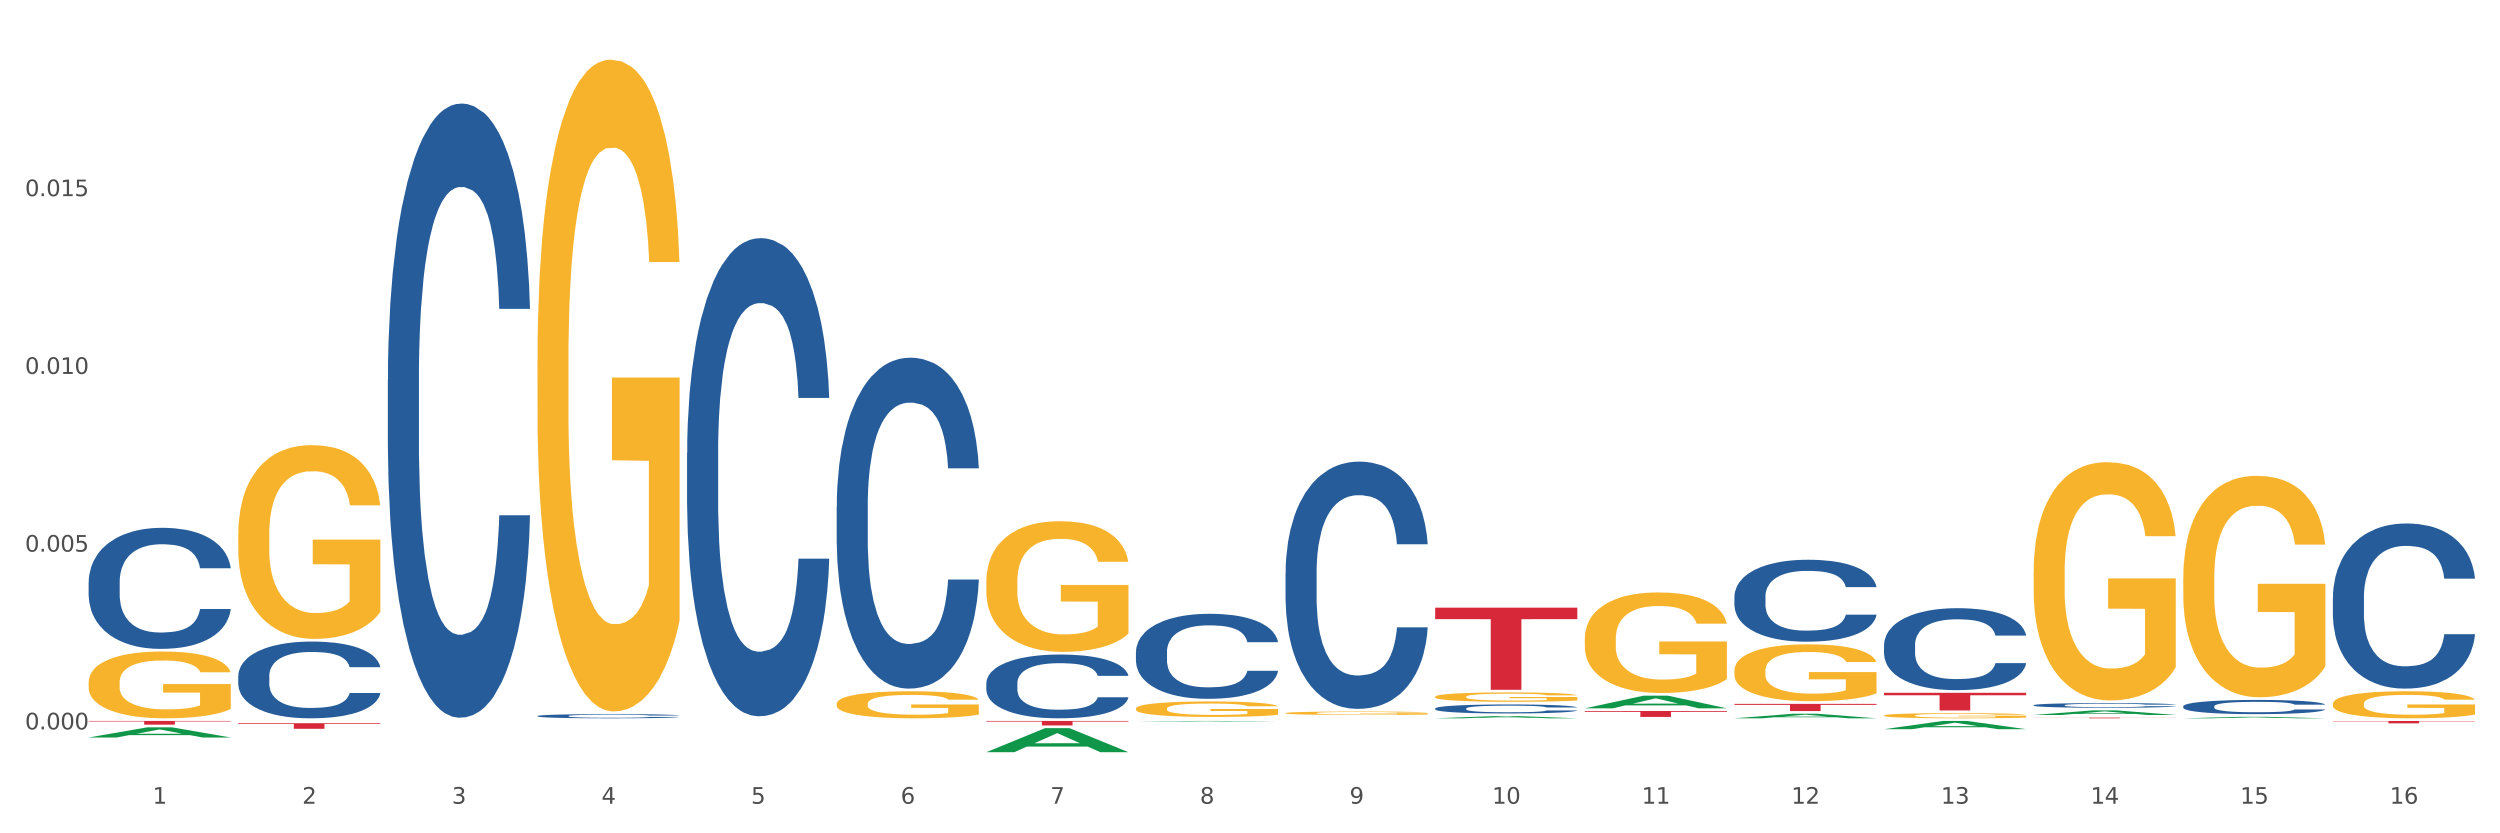 <?xml version="1.0" encoding="utf-8" standalone="no"?>
<!DOCTYPE svg PUBLIC "-//W3C//DTD SVG 1.1//EN"
  "http://www.w3.org/Graphics/SVG/1.1/DTD/svg11.dtd">
<svg xmlns:xlink="http://www.w3.org/1999/xlink" width="1080pt" height="360pt" viewBox="0 0 1080 360" xmlns="http://www.w3.org/2000/svg" version="1.1">
 <rect x="0" y="0" width="1080" height="360" fill="#333333" stroke="none"/>
 <defs>
  <style type="text/css">*{stroke-linejoin: round; stroke-linecap: butt}</style>
 </defs>
 <g id="figure_1">
  <g id="patch_1">
   <path d="M 0 360 
L 1080 360 
L 1080 0 
L 0 0 
z
" style="fill: #ffffff; stroke: #ffffff; stroke-linejoin: miter"/>
  </g>
  <g id="axes_1">
   <g id="matplotlib.axis_1">
    <g id="xtick_1">
     <g id="text_1">
      <!-- 1 -->
      <g style="fill: #4d4d4d" transform="translate(65.93 347.204) scale(0.096 -0.096)">
       <defs>
        <path id="DejaVuSans-31" d="M 794 531 
L 1825 531 
L 1825 4091 
L 703 3866 
L 703 4441 
L 1819 4666 
L 2450 4666 
L 2450 531 
L 3481 531 
L 3481 0 
L 794 0 
L 794 531 
z
" transform="scale(0.016)"/>
       </defs>
       <use xlink:href="#DejaVuSans-31"/>
      </g>
     </g>
    </g>
    <g id="xtick_2">
     <g id="text_2">
      <!-- 2 -->
      <g style="fill: #4d4d4d" transform="translate(130.565 347.204) scale(0.096 -0.096)">
       <defs>
        <path id="DejaVuSans-32" d="M 1228 531 
L 3431 531 
L 3431 0 
L 469 0 
L 469 531 
Q 828 903 1448 1529 
Q 2069 2156 2228 2338 
Q 2531 2678 2651 2914 
Q 2772 3150 2772 3378 
Q 2772 3750 2511 3984 
Q 2250 4219 1831 4219 
Q 1534 4219 1204 4116 
Q 875 4013 500 3803 
L 500 4441 
Q 881 4594 1212 4672 
Q 1544 4750 1819 4750 
Q 2544 4750 2975 4387 
Q 3406 4025 3406 3419 
Q 3406 3131 3298 2873 
Q 3191 2616 2906 2266 
Q 2828 2175 2409 1742 
Q 1991 1309 1228 531 
z
" transform="scale(0.016)"/>
       </defs>
       <use xlink:href="#DejaVuSans-32"/>
      </g>
     </g>
    </g>
    <g id="xtick_3">
     <g id="text_3">
      <!-- 3 -->
      <g style="fill: #4d4d4d" transform="translate(195.199 347.204) scale(0.096 -0.096)">
       <defs>
        <path id="DejaVuSans-33" d="M 2597 2516 
Q 3050 2419 3304 2112 
Q 3559 1806 3559 1356 
Q 3559 666 3084 287 
Q 2609 -91 1734 -91 
Q 1441 -91 1130 -33 
Q 819 25 488 141 
L 488 750 
Q 750 597 1062 519 
Q 1375 441 1716 441 
Q 2309 441 2620 675 
Q 2931 909 2931 1356 
Q 2931 1769 2642 2001 
Q 2353 2234 1838 2234 
L 1294 2234 
L 1294 2753 
L 1863 2753 
Q 2328 2753 2575 2939 
Q 2822 3125 2822 3475 
Q 2822 3834 2567 4026 
Q 2313 4219 1838 4219 
Q 1578 4219 1281 4162 
Q 984 4106 628 3988 
L 628 4550 
Q 988 4650 1302 4700 
Q 1616 4750 1894 4750 
Q 2613 4750 3031 4423 
Q 3450 4097 3450 3541 
Q 3450 3153 3228 2886 
Q 3006 2619 2597 2516 
z
" transform="scale(0.016)"/>
       </defs>
       <use xlink:href="#DejaVuSans-33"/>
      </g>
     </g>
    </g>
    <g id="xtick_4">
     <g id="text_4">
      <!-- 4 -->
      <g style="fill: #4d4d4d" transform="translate(259.833 347.204) scale(0.096 -0.096)">
       <defs>
        <path id="DejaVuSans-34" d="M 2419 4116 
L 825 1625 
L 2419 1625 
L 2419 4116 
z
M 2253 4666 
L 3047 4666 
L 3047 1625 
L 3713 1625 
L 3713 1100 
L 3047 1100 
L 3047 0 
L 2419 0 
L 2419 1100 
L 313 1100 
L 313 1709 
L 2253 4666 
z
" transform="scale(0.016)"/>
       </defs>
       <use xlink:href="#DejaVuSans-34"/>
      </g>
     </g>
    </g>
    <g id="xtick_5">
     <g id="text_5">
      <!-- 5 -->
      <g style="fill: #4d4d4d" transform="translate(324.467 347.204) scale(0.096 -0.096)">
       <defs>
        <path id="DejaVuSans-35" d="M 691 4666 
L 3169 4666 
L 3169 4134 
L 1269 4134 
L 1269 2991 
Q 1406 3038 1543 3061 
Q 1681 3084 1819 3084 
Q 2600 3084 3056 2656 
Q 3513 2228 3513 1497 
Q 3513 744 3044 326 
Q 2575 -91 1722 -91 
Q 1428 -91 1123 -41 
Q 819 9 494 109 
L 494 744 
Q 775 591 1075 516 
Q 1375 441 1709 441 
Q 2250 441 2565 725 
Q 2881 1009 2881 1497 
Q 2881 1984 2565 2268 
Q 2250 2553 1709 2553 
Q 1456 2553 1204 2497 
Q 953 2441 691 2322 
L 691 4666 
z
" transform="scale(0.016)"/>
       </defs>
       <use xlink:href="#DejaVuSans-35"/>
      </g>
     </g>
    </g>
    <g id="xtick_6">
     <g id="text_6">
      <!-- 6 -->
      <g style="fill: #4d4d4d" transform="translate(389.102 347.204) scale(0.096 -0.096)">
       <defs>
        <path id="DejaVuSans-36" d="M 2113 2584 
Q 1688 2584 1439 2293 
Q 1191 2003 1191 1497 
Q 1191 994 1439 701 
Q 1688 409 2113 409 
Q 2538 409 2786 701 
Q 3034 994 3034 1497 
Q 3034 2003 2786 2293 
Q 2538 2584 2113 2584 
z
M 3366 4563 
L 3366 3988 
Q 3128 4100 2886 4159 
Q 2644 4219 2406 4219 
Q 1781 4219 1451 3797 
Q 1122 3375 1075 2522 
Q 1259 2794 1537 2939 
Q 1816 3084 2150 3084 
Q 2853 3084 3261 2657 
Q 3669 2231 3669 1497 
Q 3669 778 3244 343 
Q 2819 -91 2113 -91 
Q 1303 -91 875 529 
Q 447 1150 447 2328 
Q 447 3434 972 4092 
Q 1497 4750 2381 4750 
Q 2619 4750 2861 4703 
Q 3103 4656 3366 4563 
z
" transform="scale(0.016)"/>
       </defs>
       <use xlink:href="#DejaVuSans-36"/>
      </g>
     </g>
    </g>
    <g id="xtick_7">
     <g id="text_7">
      <!-- 7 -->
      <g style="fill: #4d4d4d" transform="translate(453.736 347.204) scale(0.096 -0.096)">
       <defs>
        <path id="DejaVuSans-37" d="M 525 4666 
L 3525 4666 
L 3525 4397 
L 1831 0 
L 1172 0 
L 2766 4134 
L 525 4134 
L 525 4666 
z
" transform="scale(0.016)"/>
       </defs>
       <use xlink:href="#DejaVuSans-37"/>
      </g>
     </g>
    </g>
    <g id="xtick_8">
     <g id="text_8">
      <!-- 8 -->
      <g style="fill: #4d4d4d" transform="translate(518.37 347.204) scale(0.096 -0.096)">
       <defs>
        <path id="DejaVuSans-38" d="M 2034 2216 
Q 1584 2216 1326 1975 
Q 1069 1734 1069 1313 
Q 1069 891 1326 650 
Q 1584 409 2034 409 
Q 2484 409 2743 651 
Q 3003 894 3003 1313 
Q 3003 1734 2745 1975 
Q 2488 2216 2034 2216 
z
M 1403 2484 
Q 997 2584 770 2862 
Q 544 3141 544 3541 
Q 544 4100 942 4425 
Q 1341 4750 2034 4750 
Q 2731 4750 3128 4425 
Q 3525 4100 3525 3541 
Q 3525 3141 3298 2862 
Q 3072 2584 2669 2484 
Q 3125 2378 3379 2068 
Q 3634 1759 3634 1313 
Q 3634 634 3220 271 
Q 2806 -91 2034 -91 
Q 1263 -91 848 271 
Q 434 634 434 1313 
Q 434 1759 690 2068 
Q 947 2378 1403 2484 
z
M 1172 3481 
Q 1172 3119 1398 2916 
Q 1625 2713 2034 2713 
Q 2441 2713 2670 2916 
Q 2900 3119 2900 3481 
Q 2900 3844 2670 4047 
Q 2441 4250 2034 4250 
Q 1625 4250 1398 4047 
Q 1172 3844 1172 3481 
z
" transform="scale(0.016)"/>
       </defs>
       <use xlink:href="#DejaVuSans-38"/>
      </g>
     </g>
    </g>
    <g id="xtick_9">
     <g id="text_9">
      <!-- 9 -->
      <g style="fill: #4d4d4d" transform="translate(583.005 347.204) scale(0.096 -0.096)">
       <defs>
        <path id="DejaVuSans-39" d="M 703 97 
L 703 672 
Q 941 559 1184 500 
Q 1428 441 1663 441 
Q 2288 441 2617 861 
Q 2947 1281 2994 2138 
Q 2813 1869 2534 1725 
Q 2256 1581 1919 1581 
Q 1219 1581 811 2004 
Q 403 2428 403 3163 
Q 403 3881 828 4315 
Q 1253 4750 1959 4750 
Q 2769 4750 3195 4129 
Q 3622 3509 3622 2328 
Q 3622 1225 3098 567 
Q 2575 -91 1691 -91 
Q 1453 -91 1209 -44 
Q 966 3 703 97 
z
M 1959 2075 
Q 2384 2075 2632 2365 
Q 2881 2656 2881 3163 
Q 2881 3666 2632 3958 
Q 2384 4250 1959 4250 
Q 1534 4250 1286 3958 
Q 1038 3666 1038 3163 
Q 1038 2656 1286 2365 
Q 1534 2075 1959 2075 
z
" transform="scale(0.016)"/>
       </defs>
       <use xlink:href="#DejaVuSans-39"/>
      </g>
     </g>
    </g>
    <g id="xtick_10">
     <g id="text_10">
      <!-- 10 -->
      <g style="fill: #4d4d4d" transform="translate(644.585 347.204) scale(0.096 -0.096)">
       <defs>
        <path id="DejaVuSans-30" d="M 2034 4250 
Q 1547 4250 1301 3770 
Q 1056 3291 1056 2328 
Q 1056 1369 1301 889 
Q 1547 409 2034 409 
Q 2525 409 2770 889 
Q 3016 1369 3016 2328 
Q 3016 3291 2770 3770 
Q 2525 4250 2034 4250 
z
M 2034 4750 
Q 2819 4750 3233 4129 
Q 3647 3509 3647 2328 
Q 3647 1150 3233 529 
Q 2819 -91 2034 -91 
Q 1250 -91 836 529 
Q 422 1150 422 2328 
Q 422 3509 836 4129 
Q 1250 4750 2034 4750 
z
" transform="scale(0.016)"/>
       </defs>
       <use xlink:href="#DejaVuSans-31"/>
       <use xlink:href="#DejaVuSans-30" transform="translate(63.623 0)"/>
      </g>
     </g>
    </g>
    <g id="xtick_11">
     <g id="text_11">
      <!-- 11 -->
      <g style="fill: #4d4d4d" transform="translate(709.219 347.204) scale(0.096 -0.096)">
       <use xlink:href="#DejaVuSans-31"/>
       <use xlink:href="#DejaVuSans-31" transform="translate(63.623 0)"/>
      </g>
     </g>
    </g>
    <g id="xtick_12">
     <g id="text_12">
      <!-- 12 -->
      <g style="fill: #4d4d4d" transform="translate(773.854 347.204) scale(0.096 -0.096)">
       <use xlink:href="#DejaVuSans-31"/>
       <use xlink:href="#DejaVuSans-32" transform="translate(63.623 0)"/>
      </g>
     </g>
    </g>
    <g id="xtick_13">
     <g id="text_13">
      <!-- 13 -->
      <g style="fill: #4d4d4d" transform="translate(838.488 347.204) scale(0.096 -0.096)">
       <use xlink:href="#DejaVuSans-31"/>
       <use xlink:href="#DejaVuSans-33" transform="translate(63.623 0)"/>
      </g>
     </g>
    </g>
    <g id="xtick_14">
     <g id="text_14">
      <!-- 14 -->
      <g style="fill: #4d4d4d" transform="translate(903.122 347.204) scale(0.096 -0.096)">
       <use xlink:href="#DejaVuSans-31"/>
       <use xlink:href="#DejaVuSans-34" transform="translate(63.623 0)"/>
      </g>
     </g>
    </g>
    <g id="xtick_15">
     <g id="text_15">
      <!-- 15 -->
      <g style="fill: #4d4d4d" transform="translate(967.756 347.204) scale(0.096 -0.096)">
       <use xlink:href="#DejaVuSans-31"/>
       <use xlink:href="#DejaVuSans-35" transform="translate(63.623 0)"/>
      </g>
     </g>
    </g>
    <g id="xtick_16">
     <g id="text_16">
      <!-- 16 -->
      <g style="fill: #4d4d4d" transform="translate(1032.391 347.204) scale(0.096 -0.096)">
       <use xlink:href="#DejaVuSans-31"/>
       <use xlink:href="#DejaVuSans-36" transform="translate(63.623 0)"/>
      </g>
     </g>
    </g>
    <g id="xtick_17"/>
    <g id="xtick_18"/>
    <g id="xtick_19"/>
    <g id="xtick_20"/>
    <g id="xtick_21"/>
    <g id="xtick_22"/>
    <g id="xtick_23"/>
    <g id="xtick_24"/>
    <g id="xtick_25"/>
    <g id="xtick_26"/>
    <g id="xtick_27"/>
    <g id="xtick_28"/>
    <g id="xtick_29"/>
    <g id="xtick_30"/>
    <g id="xtick_31"/>
   </g>
   <g id="matplotlib.axis_2">
    <g id="ytick_1">
     <g id="text_17">
      <!-- 0.000 -->
      <g style="fill: #4d4d4d" transform="translate(10.8 315.101) scale(0.096 -0.096)">
       <defs>
        <path id="DejaVuSans-2e" d="M 684 794 
L 1344 794 
L 1344 0 
L 684 0 
L 684 794 
z
" transform="scale(0.016)"/>
       </defs>
       <use xlink:href="#DejaVuSans-30"/>
       <use xlink:href="#DejaVuSans-2e" transform="translate(63.623 0)"/>
       <use xlink:href="#DejaVuSans-30" transform="translate(95.41 0)"/>
       <use xlink:href="#DejaVuSans-30" transform="translate(159.033 0)"/>
       <use xlink:href="#DejaVuSans-30" transform="translate(222.656 0)"/>
      </g>
     </g>
    </g>
    <g id="ytick_2">
     <g id="text_18">
      <!-- 0.005 -->
      <g style="fill: #4d4d4d" transform="translate(10.8 238.315) scale(0.096 -0.096)">
       <use xlink:href="#DejaVuSans-30"/>
       <use xlink:href="#DejaVuSans-2e" transform="translate(63.623 0)"/>
       <use xlink:href="#DejaVuSans-30" transform="translate(95.41 0)"/>
       <use xlink:href="#DejaVuSans-30" transform="translate(159.033 0)"/>
       <use xlink:href="#DejaVuSans-35" transform="translate(222.656 0)"/>
      </g>
     </g>
    </g>
    <g id="ytick_3">
     <g id="text_19">
      <!-- 0.010 -->
      <g style="fill: #4d4d4d" transform="translate(10.8 161.529) scale(0.096 -0.096)">
       <use xlink:href="#DejaVuSans-30"/>
       <use xlink:href="#DejaVuSans-2e" transform="translate(63.623 0)"/>
       <use xlink:href="#DejaVuSans-30" transform="translate(95.41 0)"/>
       <use xlink:href="#DejaVuSans-31" transform="translate(159.033 0)"/>
       <use xlink:href="#DejaVuSans-30" transform="translate(222.656 0)"/>
      </g>
     </g>
    </g>
    <g id="ytick_4">
     <g id="text_20">
      <!-- 0.015 -->
      <g style="fill: #4d4d4d" transform="translate(10.8 84.743) scale(0.096 -0.096)">
       <use xlink:href="#DejaVuSans-30"/>
       <use xlink:href="#DejaVuSans-2e" transform="translate(63.623 0)"/>
       <use xlink:href="#DejaVuSans-30" transform="translate(95.41 0)"/>
       <use xlink:href="#DejaVuSans-31" transform="translate(159.033 0)"/>
       <use xlink:href="#DejaVuSans-35" transform="translate(222.656 0)"/>
      </g>
     </g>
    </g>
    <g id="ytick_5"/>
    <g id="ytick_6"/>
    <g id="ytick_7"/>
    <g id="ytick_8"/>
   </g>
   <g id="PolyCollection_1">
    <path d="M 38.283 318.592 
L 38.346 318.587 
L 63.667 314.198 
L 74.175 314.194 
L 99.686 318.6 
L 87.532 318.6 
L 82.024 317.574 
L 55.881 317.574 
L 55.691 317.59 
L 50.374 318.6 
L 38.283 318.6 
L 38.283 318.592 
L 59.173 316.962 
L 78.733 316.958 
L 69.048 315.133 
L 68.921 315.125 
L 68.794 315.137 
L 59.109 316.958 
L 59.173 316.962 
L 38.283 318.592 
z
" clip-path="url(#p5d654c5858)" style="fill: #109648"/>
    <path d="M 1007.797 304.026 
L 1007.87 304.015 
L 1007.87 303.631 
L 1008.015 303.3 
L 1008.74 302.5 
L 1009.827 301.838 
L 1010.625 301.486 
L 1011.422 301.198 
L 1012.365 300.91 
L 1013.524 300.611 
L 1015.627 300.174 
L 1016.932 299.949 
L 1018.527 299.715 
L 1021.426 299.373 
L 1023.529 299.181 
L 1025.703 299.021 
L 1029.256 298.829 
L 1031.576 298.744 
L 1034.04 298.68 
L 1037.013 298.637 
L 1039.26 298.626 
L 1044.19 298.658 
L 1048.394 298.754 
L 1050.424 298.829 
L 1053.034 298.957 
L 1054.411 299.042 
L 1056.659 299.213 
L 1058.978 299.437 
L 1060.573 299.629 
L 1062.966 299.992 
L 1064.778 300.355 
L 1066.445 300.803 
L 1067.315 301.113 
L 1067.968 301.401 
L 1068.548 301.731 
L 1069.128 302.254 
L 1056.079 302.254 
L 1055.571 301.881 
L 1054.774 301.529 
L 1053.614 301.187 
L 1052.599 300.974 
L 1050.859 300.707 
L 1049.264 300.536 
L 1047.597 300.408 
L 1045.567 300.302 
L 1043.972 300.248 
L 1041.725 300.206 
L 1037.303 300.216 
L 1034.33 300.302 
L 1032.3 300.408 
L 1030.996 300.504 
L 1029.836 300.611 
L 1028.531 300.76 
L 1027.008 300.985 
L 1025.921 301.187 
L 1024.834 301.443 
L 1023.964 301.699 
L 1023.166 301.998 
L 1022.514 302.318 
L 1022.006 302.649 
L 1021.571 303.055 
L 1021.209 303.727 
L 1021.209 305.189 
L 1021.354 305.52 
L 1021.716 305.957 
L 1022.151 306.288 
L 1022.876 306.683 
L 1023.529 306.949 
L 1024.761 307.334 
L 1026.138 307.654 
L 1027.226 307.856 
L 1028.313 308.027 
L 1030.198 308.262 
L 1032.3 308.454 
L 1034.113 308.571 
L 1036.578 308.678 
L 1038.245 308.721 
L 1039.695 308.742 
L 1043.247 308.742 
L 1045.784 308.71 
L 1048.612 308.635 
L 1050.786 308.539 
L 1052.599 308.422 
L 1054.629 308.23 
L 1055.934 308.048 
L 1055.934 305.818 
L 1039.985 305.808 
L 1039.985 304.324 
L 1069.2 304.324 
L 1069.2 308.678 
L 1067.968 308.902 
L 1066.59 309.105 
L 1065.14 309.286 
L 1062.966 309.51 
L 1060.356 309.724 
L 1058.036 309.873 
L 1055.571 310.001 
L 1052.671 310.119 
L 1048.902 310.225 
L 1046.582 310.268 
L 1043.682 310.3 
L 1040.275 310.311 
L 1037.303 310.289 
L 1034.403 310.236 
L 1031.358 310.14 
L 1028.386 310.001 
L 1026.138 309.862 
L 1023.891 309.692 
L 1021.499 309.468 
L 1019.614 309.254 
L 1018.164 309.062 
L 1016.569 308.817 
L 1014.829 308.497 
L 1013.524 308.209 
L 1012.365 307.91 
L 1011.132 307.526 
L 1010.262 307.195 
L 1009.392 306.779 
L 1008.885 306.469 
L 1008.305 305.989 
L 1007.87 305.317 
L 1007.797 304.026 
z
" clip-path="url(#p5d654c5858)" style="fill: #f7b32b"/>
    <path d="M 296.82 195.686 
L 296.893 195.497 
L 296.893 190.215 
L 297.11 183.047 
L 297.909 169.842 
L 298.925 159.844 
L 300.667 148.148 
L 301.61 143.244 
L 302.844 137.773 
L 305.385 128.907 
L 308.288 121.361 
L 310.32 117.211 
L 311.844 114.57 
L 315.255 109.854 
L 317.215 107.779 
L 319.247 106.081 
L 320.989 104.95 
L 323.892 103.629 
L 326.215 103.063 
L 328.9 102.875 
L 331.15 103.063 
L 334.126 103.818 
L 338.481 106.081 
L 340.15 107.402 
L 342.4 109.666 
L 344.723 112.684 
L 346.61 115.702 
L 348.787 120.041 
L 351.037 125.7 
L 353.215 132.868 
L 354.739 139.471 
L 355.973 146.451 
L 357.061 154.939 
L 357.86 164.183 
L 358.223 171.917 
L 344.941 171.917 
L 344.578 164.937 
L 343.852 157.392 
L 343.126 152.298 
L 342.328 148.148 
L 341.094 143.432 
L 340.005 140.414 
L 338.191 136.83 
L 336.521 134.566 
L 335.142 133.246 
L 333.473 132.114 
L 329.917 130.982 
L 327.376 130.982 
L 325.78 131.359 
L 323.82 132.303 
L 322.151 133.623 
L 320.191 135.887 
L 318.667 138.339 
L 317.143 141.546 
L 316.272 143.81 
L 314.965 147.96 
L 314.094 151.355 
L 312.933 157.203 
L 312.28 161.353 
L 311.118 172.106 
L 310.61 180.029 
L 310.393 185.499 
L 310.247 191.536 
L 310.247 220.964 
L 310.683 234.169 
L 311.046 239.828 
L 311.626 246.242 
L 312.715 254.542 
L 314.312 262.653 
L 315.981 268.501 
L 317.36 272.085 
L 318.667 274.726 
L 319.973 276.801 
L 321.57 278.688 
L 322.876 279.82 
L 324.836 280.951 
L 327.159 281.517 
L 328.973 281.517 
L 332.675 280.574 
L 334.344 279.631 
L 335.941 278.31 
L 337.683 276.235 
L 339.062 273.972 
L 339.86 272.274 
L 341.166 268.69 
L 342.183 264.917 
L 343.054 260.578 
L 343.634 256.805 
L 344.287 251.146 
L 344.795 244.732 
L 344.941 241.337 
L 358.223 241.337 
L 357.932 248.128 
L 357.424 254.73 
L 356.408 263.596 
L 355.61 268.69 
L 354.376 274.915 
L 353.07 280.197 
L 351.255 286.045 
L 349.586 290.383 
L 347.844 294.156 
L 345.957 297.552 
L 342.546 302.268 
L 341.312 303.588 
L 338.699 305.852 
L 336.667 307.173 
L 333.691 308.493 
L 330.642 309.248 
L 327.449 309.436 
L 324.618 309.059 
L 321.497 307.927 
L 319.538 306.795 
L 317.36 305.097 
L 314.82 302.456 
L 312.425 299.25 
L 310.175 295.477 
L 308.07 291.138 
L 306.11 286.233 
L 303.57 278.122 
L 301.683 270.199 
L 300.304 262.842 
L 299.36 256.617 
L 298.417 248.694 
L 297.909 243.223 
L 297.11 230.018 
L 296.82 217.757 
L 296.82 195.686 
z
" clip-path="url(#p5d654c5858)" style="fill: #255c99"/>
    <path d="M 38.283 294.791 
L 38.355 294.765 
L 38.355 293.817 
L 38.5 293 
L 39.225 291.024 
L 40.313 289.39 
L 41.11 288.52 
L 41.908 287.809 
L 42.85 287.098 
L 44.01 286.36 
L 46.112 285.28 
L 47.417 284.726 
L 49.012 284.147 
L 51.912 283.304 
L 54.014 282.829 
L 56.189 282.434 
L 59.741 281.96 
L 62.061 281.749 
L 64.526 281.591 
L 67.498 281.485 
L 69.745 281.459 
L 74.675 281.538 
L 78.88 281.775 
L 80.91 281.96 
L 83.519 282.276 
L 84.897 282.487 
L 87.144 282.908 
L 89.464 283.462 
L 91.059 283.936 
L 93.451 284.832 
L 95.263 285.728 
L 96.931 286.834 
L 97.801 287.598 
L 98.453 288.31 
L 99.033 289.127 
L 99.613 290.418 
L 86.564 290.418 
L 86.057 289.495 
L 85.259 288.626 
L 84.099 287.783 
L 83.084 287.256 
L 81.345 286.597 
L 79.75 286.175 
L 78.082 285.859 
L 76.052 285.596 
L 74.458 285.464 
L 72.21 285.359 
L 67.788 285.385 
L 64.816 285.596 
L 62.786 285.859 
L 61.481 286.096 
L 60.321 286.36 
L 59.016 286.729 
L 57.494 287.282 
L 56.407 287.783 
L 55.319 288.415 
L 54.449 289.047 
L 53.652 289.785 
L 52.999 290.576 
L 52.492 291.392 
L 52.057 292.394 
L 51.694 294.054 
L 51.694 297.663 
L 51.839 298.48 
L 52.202 299.56 
L 52.637 300.377 
L 53.362 301.352 
L 54.014 302.011 
L 55.247 302.959 
L 56.624 303.75 
L 57.711 304.251 
L 58.799 304.672 
L 60.684 305.252 
L 62.786 305.726 
L 64.598 306.016 
L 67.063 306.279 
L 68.731 306.385 
L 70.18 306.437 
L 73.733 306.437 
L 76.27 306.358 
L 79.097 306.174 
L 81.272 305.937 
L 83.084 305.647 
L 85.114 305.173 
L 86.419 304.725 
L 86.419 299.218 
L 70.47 299.192 
L 70.47 295.529 
L 99.686 295.529 
L 99.686 306.279 
L 98.453 306.833 
L 97.076 307.333 
L 95.626 307.781 
L 93.451 308.335 
L 90.841 308.861 
L 88.521 309.23 
L 86.057 309.547 
L 83.157 309.836 
L 79.387 310.1 
L 77.067 310.205 
L 74.168 310.284 
L 70.76 310.311 
L 67.788 310.258 
L 64.888 310.126 
L 61.844 309.889 
L 58.871 309.547 
L 56.624 309.204 
L 54.377 308.782 
L 51.984 308.229 
L 50.1 307.702 
L 48.65 307.228 
L 47.055 306.622 
L 45.315 305.831 
L 44.01 305.12 
L 42.85 304.382 
L 41.618 303.434 
L 40.748 302.617 
L 39.878 301.589 
L 39.37 300.825 
L 38.79 299.64 
L 38.355 297.98 
L 38.283 294.791 
z
" clip-path="url(#p5d654c5858)" style="fill: #f7b32b"/>
    <path d="M 1007.797 311.461 
L 1069.2 311.461 
L 1069.2 311.602 
L 1045.046 311.603 
L 1045.046 312.479 
L 1031.806 312.479 
L 1031.806 311.603 
L 1007.797 311.602 
L 1007.797 311.462 
L 1007.797 311.461 
z
" clip-path="url(#p5d654c5858)" style="fill: #d62839"/>
    <path d="M 878.529 310.01 
L 939.931 310.01 
L 939.931 310.052 
L 915.778 310.052 
L 915.778 310.311 
L 902.537 310.311 
L 902.537 310.052 
L 878.529 310.052 
L 878.529 310.01 
L 878.529 310.01 
z
" clip-path="url(#p5d654c5858)" style="fill: #d62839"/>
    <path d="M 813.895 299.288 
L 875.297 299.288 
L 875.297 300.35 
L 851.143 300.357 
L 851.143 306.928 
L 837.903 306.928 
L 837.903 300.357 
L 813.895 300.35 
L 813.895 299.295 
L 813.895 299.288 
z
" clip-path="url(#p5d654c5858)" style="fill: #d62839"/>
    <path d="M 749.26 304.073 
L 810.663 304.073 
L 810.663 304.505 
L 786.509 304.508 
L 786.509 307.181 
L 773.268 307.181 
L 773.268 304.508 
L 749.26 304.505 
L 749.26 304.076 
L 749.26 304.073 
z
" clip-path="url(#p5d654c5858)" style="fill: #d62839"/>
    <path d="M 684.626 307.156 
L 746.029 307.156 
L 746.029 307.51 
L 721.875 307.513 
L 721.875 309.706 
L 708.634 309.706 
L 708.634 307.513 
L 684.626 307.51 
L 684.626 307.158 
L 684.626 307.156 
z
" clip-path="url(#p5d654c5858)" style="fill: #d62839"/>
    <path d="M 619.992 262.525 
L 681.394 262.525 
L 681.394 267.453 
L 657.241 267.486 
L 657.241 297.981 
L 644 297.981 
L 644 267.486 
L 619.992 267.453 
L 619.992 262.559 
L 619.992 262.525 
z
" clip-path="url(#p5d654c5858)" style="fill: #d62839"/>
    <path d="M 426.089 311.453 
L 487.491 311.453 
L 487.491 311.724 
L 463.338 311.726 
L 463.338 313.4 
L 450.097 313.4 
L 450.097 311.726 
L 426.089 311.724 
L 426.089 311.455 
L 426.089 311.453 
z
" clip-path="url(#p5d654c5858)" style="fill: #d62839"/>
    <path d="M 102.917 312.41 
L 164.32 312.41 
L 164.32 312.748 
L 140.166 312.75 
L 140.166 314.842 
L 126.925 314.842 
L 126.925 312.75 
L 102.917 312.748 
L 102.917 312.412 
L 102.917 312.41 
z
" clip-path="url(#p5d654c5858)" style="fill: #d62839"/>
    <path d="M 38.283 311.453 
L 99.686 311.453 
L 99.686 311.676 
L 75.532 311.677 
L 75.532 313.052 
L 62.291 313.052 
L 62.291 311.677 
L 38.283 311.676 
L 38.283 311.455 
L 38.283 311.453 
z
" clip-path="url(#p5d654c5858)" style="fill: #d62839"/>
    <path d="M 38.283 251.516 
L 38.356 251.469 
L 38.356 250.131 
L 38.573 248.316 
L 39.372 244.973 
L 40.388 242.442 
L 42.13 239.48 
L 43.073 238.239 
L 44.307 236.854 
L 46.847 234.609 
L 49.751 232.698 
L 51.783 231.648 
L 53.307 230.979 
L 56.718 229.785 
L 58.678 229.26 
L 60.71 228.83 
L 62.452 228.543 
L 65.355 228.209 
L 67.678 228.066 
L 70.363 228.018 
L 72.613 228.066 
L 75.589 228.257 
L 79.944 228.83 
L 81.613 229.164 
L 83.863 229.737 
L 86.186 230.501 
L 88.073 231.266 
L 90.25 232.364 
L 92.5 233.797 
L 94.678 235.612 
L 96.202 237.283 
L 97.436 239.051 
L 98.524 241.2 
L 99.323 243.54 
L 99.686 245.498 
L 86.403 245.498 
L 86.041 243.731 
L 85.315 241.821 
L 84.589 240.531 
L 83.791 239.48 
L 82.557 238.286 
L 81.468 237.522 
L 79.654 236.615 
L 77.984 236.042 
L 76.605 235.707 
L 74.936 235.421 
L 71.379 235.134 
L 68.839 235.134 
L 67.242 235.23 
L 65.283 235.469 
L 63.613 235.803 
L 61.654 236.376 
L 60.13 236.997 
L 58.605 237.809 
L 57.734 238.382 
L 56.428 239.433 
L 55.557 240.292 
L 54.396 241.773 
L 53.743 242.824 
L 52.581 245.546 
L 52.073 247.552 
L 51.855 248.937 
L 51.71 250.466 
L 51.71 257.916 
L 52.146 261.26 
L 52.509 262.692 
L 53.089 264.316 
L 54.178 266.418 
L 55.775 268.472 
L 57.444 269.952 
L 58.823 270.86 
L 60.13 271.528 
L 61.436 272.054 
L 63.033 272.531 
L 64.339 272.818 
L 66.299 273.104 
L 68.621 273.248 
L 70.436 273.248 
L 74.137 273.009 
L 75.807 272.77 
L 77.404 272.436 
L 79.145 271.91 
L 80.524 271.337 
L 81.323 270.907 
L 82.629 270 
L 83.645 269.045 
L 84.516 267.946 
L 85.097 266.991 
L 85.75 265.558 
L 86.258 263.934 
L 86.403 263.075 
L 99.686 263.075 
L 99.395 264.794 
L 98.887 266.466 
L 97.871 268.71 
L 97.073 270 
L 95.839 271.576 
L 94.532 272.913 
L 92.718 274.394 
L 91.049 275.492 
L 89.307 276.448 
L 87.42 277.307 
L 84.008 278.501 
L 82.774 278.836 
L 80.162 279.409 
L 78.129 279.743 
L 75.154 280.078 
L 72.105 280.269 
L 68.912 280.316 
L 66.081 280.221 
L 62.96 279.934 
L 61.001 279.648 
L 58.823 279.218 
L 56.283 278.549 
L 53.888 277.737 
L 51.638 276.782 
L 49.533 275.684 
L 47.573 274.442 
L 45.033 272.388 
L 43.146 270.382 
L 41.767 268.519 
L 40.823 266.943 
L 39.88 264.937 
L 39.372 263.552 
L 38.573 260.209 
L 38.283 257.104 
L 38.283 251.516 
z
" clip-path="url(#p5d654c5858)" style="fill: #255c99"/>
    <path d="M 102.917 292.053 
L 102.99 292.023 
L 102.99 291.175 
L 103.208 290.024 
L 104.006 287.905 
L 105.022 286.3 
L 106.764 284.423 
L 107.708 283.636 
L 108.941 282.758 
L 111.482 281.335 
L 114.385 280.124 
L 116.417 279.457 
L 117.941 279.034 
L 121.353 278.277 
L 123.312 277.944 
L 125.344 277.671 
L 127.086 277.489 
L 129.99 277.277 
L 132.312 277.187 
L 134.998 277.156 
L 137.248 277.187 
L 140.223 277.308 
L 144.578 277.671 
L 146.247 277.883 
L 148.497 278.246 
L 150.82 278.731 
L 152.707 279.215 
L 154.884 279.912 
L 157.134 280.82 
L 159.312 281.971 
L 160.836 283.03 
L 162.07 284.151 
L 163.159 285.513 
L 163.957 286.997 
L 164.32 288.238 
L 151.038 288.238 
L 150.675 287.118 
L 149.949 285.907 
L 149.223 285.089 
L 148.425 284.423 
L 147.191 283.666 
L 146.102 283.182 
L 144.288 282.606 
L 142.618 282.243 
L 141.239 282.031 
L 139.57 281.849 
L 136.014 281.668 
L 133.473 281.668 
L 131.877 281.728 
L 129.917 281.88 
L 128.248 282.092 
L 126.288 282.455 
L 124.764 282.849 
L 123.24 283.363 
L 122.369 283.727 
L 121.062 284.393 
L 120.191 284.938 
L 119.03 285.876 
L 118.377 286.542 
L 117.216 288.268 
L 116.707 289.54 
L 116.49 290.418 
L 116.345 291.387 
L 116.345 296.11 
L 116.78 298.23 
L 117.143 299.138 
L 117.724 300.168 
L 118.812 301.5 
L 120.409 302.802 
L 122.078 303.74 
L 123.457 304.316 
L 124.764 304.74 
L 126.07 305.073 
L 127.667 305.375 
L 128.973 305.557 
L 130.933 305.739 
L 133.256 305.83 
L 135.07 305.83 
L 138.772 305.678 
L 140.441 305.527 
L 142.038 305.315 
L 143.78 304.982 
L 145.159 304.618 
L 145.957 304.346 
L 147.264 303.771 
L 148.28 303.165 
L 149.151 302.469 
L 149.731 301.863 
L 150.385 300.955 
L 150.893 299.925 
L 151.038 299.38 
L 164.32 299.38 
L 164.03 300.47 
L 163.521 301.53 
L 162.505 302.953 
L 161.707 303.771 
L 160.473 304.77 
L 159.167 305.618 
L 157.352 306.556 
L 155.683 307.253 
L 153.941 307.858 
L 152.054 308.403 
L 148.643 309.16 
L 147.409 309.372 
L 144.796 309.735 
L 142.764 309.947 
L 139.788 310.159 
L 136.74 310.28 
L 133.546 310.311 
L 130.715 310.25 
L 127.594 310.068 
L 125.635 309.887 
L 123.457 309.614 
L 120.917 309.19 
L 118.522 308.676 
L 116.272 308.07 
L 114.167 307.374 
L 112.208 306.586 
L 109.667 305.285 
L 107.78 304.013 
L 106.401 302.832 
L 105.458 301.833 
L 104.514 300.561 
L 104.006 299.683 
L 103.208 297.564 
L 102.917 295.596 
L 102.917 292.053 
z
" clip-path="url(#p5d654c5858)" style="fill: #255c99"/>
    <path d="M 167.552 163.95 
L 167.624 163.707 
L 167.624 156.923 
L 167.842 147.715 
L 168.64 130.752 
L 169.656 117.91 
L 171.398 102.886 
L 172.342 96.586 
L 173.576 89.559 
L 176.116 78.17 
L 179.019 68.477 
L 181.051 63.146 
L 182.576 59.754 
L 185.987 53.696 
L 187.947 51.03 
L 189.979 48.85 
L 191.721 47.396 
L 194.624 45.699 
L 196.946 44.972 
L 199.632 44.73 
L 201.882 44.972 
L 204.858 45.942 
L 209.212 48.85 
L 210.882 50.546 
L 213.132 53.454 
L 215.454 57.331 
L 217.341 61.208 
L 219.519 66.781 
L 221.769 74.05 
L 223.946 83.258 
L 225.47 91.739 
L 226.704 100.705 
L 227.793 111.609 
L 228.591 123.483 
L 228.954 133.418 
L 215.672 133.418 
L 215.309 124.452 
L 214.583 114.76 
L 213.858 108.217 
L 213.059 102.886 
L 211.825 96.828 
L 210.737 92.951 
L 208.922 88.347 
L 207.253 85.439 
L 205.874 83.743 
L 204.204 82.289 
L 200.648 80.835 
L 198.108 80.835 
L 196.511 81.32 
L 194.551 82.531 
L 192.882 84.228 
L 190.922 87.135 
L 189.398 90.286 
L 187.874 94.405 
L 187.003 97.313 
L 185.697 102.644 
L 184.826 107.005 
L 183.664 114.517 
L 183.011 119.848 
L 181.85 133.66 
L 181.342 143.837 
L 181.124 150.865 
L 180.979 158.619 
L 180.979 196.42 
L 181.414 213.382 
L 181.777 220.652 
L 182.358 228.89 
L 183.447 239.552 
L 185.043 249.972 
L 186.713 257.484 
L 188.092 262.088 
L 189.398 265.48 
L 190.705 268.146 
L 192.301 270.569 
L 193.608 272.023 
L 195.567 273.477 
L 197.89 274.204 
L 199.704 274.204 
L 203.406 272.992 
L 205.075 271.78 
L 206.672 270.084 
L 208.414 267.419 
L 209.793 264.511 
L 210.591 262.33 
L 211.898 257.726 
L 212.914 252.88 
L 213.785 247.306 
L 214.366 242.46 
L 215.019 235.191 
L 215.527 226.952 
L 215.672 222.59 
L 228.954 222.59 
L 228.664 231.314 
L 228.156 239.795 
L 227.14 251.184 
L 226.341 257.726 
L 225.107 265.722 
L 223.801 272.507 
L 221.987 280.019 
L 220.317 285.592 
L 218.575 290.439 
L 216.688 294.8 
L 213.277 300.858 
L 212.043 302.555 
L 209.43 305.462 
L 207.398 307.159 
L 204.422 308.855 
L 201.374 309.824 
L 198.18 310.066 
L 195.35 309.582 
L 192.229 308.128 
L 190.269 306.674 
L 188.092 304.493 
L 185.551 301.101 
L 183.156 296.981 
L 180.906 292.135 
L 178.801 286.562 
L 176.842 280.261 
L 174.302 269.842 
L 172.414 259.665 
L 171.035 250.214 
L 170.092 242.218 
L 169.148 232.041 
L 168.64 225.013 
L 167.842 208.051 
L 167.552 192.301 
L 167.552 163.95 
z
" clip-path="url(#p5d654c5858)" style="fill: #255c99"/>
    <path d="M 1007.797 258.195 
L 1007.87 258.13 
L 1007.87 256.306 
L 1008.088 253.83 
L 1008.886 249.269 
L 1009.902 245.816 
L 1011.644 241.776 
L 1012.588 240.082 
L 1013.822 238.192 
L 1016.362 235.13 
L 1019.265 232.524 
L 1021.297 231.091 
L 1022.821 230.178 
L 1026.233 228.55 
L 1028.192 227.833 
L 1030.225 227.246 
L 1031.967 226.856 
L 1034.87 226.399 
L 1037.192 226.204 
L 1039.878 226.139 
L 1042.128 226.204 
L 1045.103 226.465 
L 1049.458 227.246 
L 1051.128 227.703 
L 1053.378 228.484 
L 1055.7 229.527 
L 1057.587 230.569 
L 1059.765 232.068 
L 1062.015 234.023 
L 1064.192 236.498 
L 1065.716 238.779 
L 1066.95 241.19 
L 1068.039 244.122 
L 1068.837 247.314 
L 1069.2 249.986 
L 1055.918 249.986 
L 1055.555 247.575 
L 1054.829 244.969 
L 1054.103 243.209 
L 1053.305 241.776 
L 1052.071 240.147 
L 1050.982 239.105 
L 1049.168 237.867 
L 1047.499 237.085 
L 1046.12 236.629 
L 1044.45 236.238 
L 1040.894 235.847 
L 1038.354 235.847 
L 1036.757 235.977 
L 1034.797 236.303 
L 1033.128 236.759 
L 1031.168 237.541 
L 1029.644 238.388 
L 1028.12 239.496 
L 1027.249 240.277 
L 1025.942 241.711 
L 1025.071 242.884 
L 1023.91 244.903 
L 1023.257 246.337 
L 1022.096 250.051 
L 1021.588 252.787 
L 1021.37 254.677 
L 1021.225 256.762 
L 1021.225 266.926 
L 1021.66 271.487 
L 1022.023 273.441 
L 1022.604 275.657 
L 1023.692 278.523 
L 1025.289 281.325 
L 1026.959 283.345 
L 1028.338 284.583 
L 1029.644 285.495 
L 1030.95 286.212 
L 1032.547 286.863 
L 1033.854 287.254 
L 1035.813 287.645 
L 1038.136 287.841 
L 1039.95 287.841 
L 1043.652 287.515 
L 1045.321 287.189 
L 1046.918 286.733 
L 1048.66 286.016 
L 1050.039 285.234 
L 1050.837 284.648 
L 1052.144 283.41 
L 1053.16 282.107 
L 1054.031 280.608 
L 1054.611 279.305 
L 1055.265 277.351 
L 1055.773 275.135 
L 1055.918 273.963 
L 1069.2 273.963 
L 1068.91 276.308 
L 1068.402 278.589 
L 1067.386 281.651 
L 1066.587 283.41 
L 1065.353 285.56 
L 1064.047 287.385 
L 1062.232 289.404 
L 1060.563 290.903 
L 1058.821 292.206 
L 1056.934 293.379 
L 1053.523 295.008 
L 1052.289 295.464 
L 1049.676 296.246 
L 1047.644 296.702 
L 1044.668 297.158 
L 1041.62 297.418 
L 1038.426 297.484 
L 1035.596 297.353 
L 1032.475 296.962 
L 1030.515 296.571 
L 1028.338 295.985 
L 1025.797 295.073 
L 1023.402 293.965 
L 1021.152 292.662 
L 1019.047 291.164 
L 1017.088 289.469 
L 1014.547 286.668 
L 1012.66 283.931 
L 1011.281 281.39 
L 1010.338 279.24 
L 1009.394 276.504 
L 1008.886 274.614 
L 1008.088 270.053 
L 1007.797 265.818 
L 1007.797 258.195 
z
" clip-path="url(#p5d654c5858)" style="fill: #255c99"/>
    <path d="M 943.163 305.127 
L 943.236 305.121 
L 943.236 304.964 
L 943.453 304.751 
L 944.252 304.359 
L 945.268 304.062 
L 947.01 303.714 
L 947.953 303.569 
L 949.187 303.406 
L 951.728 303.143 
L 954.631 302.918 
L 956.663 302.795 
L 958.187 302.717 
L 961.598 302.577 
L 963.558 302.515 
L 965.59 302.464 
L 967.332 302.431 
L 970.235 302.392 
L 972.558 302.375 
L 975.243 302.369 
L 977.493 302.375 
L 980.469 302.397 
L 984.824 302.464 
L 986.493 302.504 
L 988.743 302.571 
L 991.066 302.661 
L 992.953 302.75 
L 995.13 302.879 
L 997.38 303.047 
L 999.558 303.26 
L 1001.082 303.456 
L 1002.316 303.664 
L 1003.404 303.916 
L 1004.203 304.191 
L 1004.566 304.42 
L 991.284 304.42 
L 990.921 304.213 
L 990.195 303.989 
L 989.469 303.838 
L 988.671 303.714 
L 987.437 303.574 
L 986.348 303.484 
L 984.534 303.378 
L 982.864 303.311 
L 981.485 303.271 
L 979.816 303.238 
L 976.26 303.204 
L 973.719 303.204 
L 972.122 303.215 
L 970.163 303.243 
L 968.494 303.283 
L 966.534 303.35 
L 965.01 303.423 
L 963.485 303.518 
L 962.615 303.585 
L 961.308 303.709 
L 960.437 303.81 
L 959.276 303.983 
L 958.623 304.107 
L 957.461 304.426 
L 956.953 304.661 
L 956.736 304.824 
L 956.59 305.003 
L 956.59 305.878 
L 957.026 306.27 
L 957.389 306.438 
L 957.969 306.629 
L 959.058 306.875 
L 960.655 307.116 
L 962.324 307.29 
L 963.703 307.396 
L 965.01 307.475 
L 966.316 307.536 
L 967.913 307.592 
L 969.219 307.626 
L 971.179 307.66 
L 973.502 307.677 
L 975.316 307.677 
L 979.018 307.649 
L 980.687 307.621 
L 982.284 307.581 
L 984.026 307.52 
L 985.405 307.452 
L 986.203 307.402 
L 987.509 307.295 
L 988.526 307.183 
L 989.397 307.054 
L 989.977 306.942 
L 990.63 306.774 
L 991.138 306.584 
L 991.284 306.483 
L 1004.566 306.483 
L 1004.275 306.685 
L 1003.767 306.881 
L 1002.751 307.144 
L 1001.953 307.295 
L 1000.719 307.48 
L 999.413 307.637 
L 997.598 307.811 
L 995.929 307.94 
L 994.187 308.052 
L 992.3 308.153 
L 988.888 308.293 
L 987.655 308.332 
L 985.042 308.4 
L 983.009 308.439 
L 980.034 308.478 
L 976.985 308.5 
L 973.792 308.506 
L 970.961 308.495 
L 967.84 308.461 
L 965.881 308.428 
L 963.703 308.377 
L 961.163 308.299 
L 958.768 308.203 
L 956.518 308.091 
L 954.413 307.962 
L 952.453 307.817 
L 949.913 307.576 
L 948.026 307.34 
L 946.647 307.122 
L 945.703 306.937 
L 944.76 306.701 
L 944.252 306.539 
L 943.453 306.147 
L 943.163 305.782 
L 943.163 305.127 
z
" clip-path="url(#p5d654c5858)" style="fill: #255c99"/>
    <path d="M 878.529 304.642 
L 878.601 304.64 
L 878.601 304.589 
L 878.819 304.519 
L 879.618 304.39 
L 880.634 304.292 
L 882.376 304.178 
L 883.319 304.13 
L 884.553 304.077 
L 887.093 303.99 
L 889.996 303.916 
L 892.029 303.876 
L 893.553 303.85 
L 896.964 303.804 
L 898.924 303.784 
L 900.956 303.767 
L 902.698 303.756 
L 905.601 303.743 
L 907.924 303.737 
L 910.609 303.736 
L 912.859 303.737 
L 915.835 303.745 
L 920.19 303.767 
L 921.859 303.78 
L 924.109 303.802 
L 926.432 303.831 
L 928.319 303.861 
L 930.496 303.903 
L 932.746 303.959 
L 934.923 304.029 
L 936.448 304.093 
L 937.681 304.161 
L 938.77 304.244 
L 939.569 304.335 
L 939.931 304.41 
L 926.649 304.41 
L 926.286 304.342 
L 925.561 304.268 
L 924.835 304.218 
L 924.036 304.178 
L 922.803 304.132 
L 921.714 304.102 
L 919.899 304.067 
L 918.23 304.045 
L 916.851 304.032 
L 915.182 304.021 
L 911.625 304.01 
L 909.085 304.01 
L 907.488 304.014 
L 905.529 304.023 
L 903.859 304.036 
L 901.9 304.058 
L 900.375 304.082 
L 898.851 304.113 
L 897.98 304.136 
L 896.674 304.176 
L 895.803 304.209 
L 894.642 304.266 
L 893.988 304.307 
L 892.827 304.412 
L 892.319 304.489 
L 892.101 304.543 
L 891.956 304.602 
L 891.956 304.889 
L 892.392 305.018 
L 892.754 305.074 
L 893.335 305.136 
L 894.424 305.217 
L 896.021 305.297 
L 897.69 305.354 
L 899.069 305.389 
L 900.375 305.414 
L 901.682 305.435 
L 903.279 305.453 
L 904.585 305.464 
L 906.545 305.475 
L 908.867 305.481 
L 910.682 305.481 
L 914.383 305.472 
L 916.053 305.462 
L 917.649 305.449 
L 919.391 305.429 
L 920.77 305.407 
L 921.569 305.391 
L 922.875 305.355 
L 923.891 305.319 
L 924.762 305.276 
L 925.343 305.239 
L 925.996 305.184 
L 926.504 305.121 
L 926.649 305.088 
L 939.931 305.088 
L 939.641 305.155 
L 939.133 305.219 
L 938.117 305.306 
L 937.319 305.355 
L 936.085 305.416 
L 934.778 305.468 
L 932.964 305.525 
L 931.294 305.567 
L 929.552 305.604 
L 927.665 305.637 
L 924.254 305.684 
L 923.02 305.696 
L 920.407 305.719 
L 918.375 305.731 
L 915.399 305.744 
L 912.351 305.752 
L 909.158 305.754 
L 906.327 305.75 
L 903.206 305.739 
L 901.246 305.728 
L 899.069 305.711 
L 896.529 305.685 
L 894.134 305.654 
L 891.884 305.617 
L 889.779 305.575 
L 887.819 305.527 
L 885.279 305.448 
L 883.392 305.37 
L 882.013 305.298 
L 881.069 305.238 
L 880.126 305.16 
L 879.618 305.107 
L 878.819 304.978 
L 878.529 304.858 
L 878.529 304.642 
z
" clip-path="url(#p5d654c5858)" style="fill: #255c99"/>
    <path d="M 813.895 278.645 
L 813.967 278.612 
L 813.967 277.707 
L 814.185 276.478 
L 814.983 274.214 
L 815.999 272.5 
L 817.741 270.495 
L 818.685 269.654 
L 819.919 268.716 
L 822.459 267.197 
L 825.362 265.903 
L 827.394 265.192 
L 828.919 264.739 
L 832.33 263.93 
L 834.289 263.575 
L 836.322 263.283 
L 838.064 263.089 
L 840.967 262.863 
L 843.289 262.766 
L 845.975 262.734 
L 848.225 262.766 
L 851.201 262.895 
L 855.555 263.283 
L 857.225 263.51 
L 859.475 263.898 
L 861.797 264.415 
L 863.684 264.933 
L 865.862 265.677 
L 868.112 266.647 
L 870.289 267.876 
L 871.813 269.008 
L 873.047 270.204 
L 874.136 271.659 
L 874.934 273.244 
L 875.297 274.57 
L 862.015 274.57 
L 861.652 273.373 
L 860.926 272.08 
L 860.201 271.207 
L 859.402 270.495 
L 858.168 269.687 
L 857.08 269.169 
L 855.265 268.555 
L 853.596 268.167 
L 852.217 267.94 
L 850.547 267.746 
L 846.991 267.552 
L 844.451 267.552 
L 842.854 267.617 
L 840.894 267.779 
L 839.225 268.005 
L 837.265 268.393 
L 835.741 268.814 
L 834.217 269.363 
L 833.346 269.751 
L 832.04 270.463 
L 831.169 271.045 
L 830.007 272.047 
L 829.354 272.759 
L 828.193 274.602 
L 827.685 275.961 
L 827.467 276.898 
L 827.322 277.933 
L 827.322 282.978 
L 827.757 285.242 
L 828.12 286.212 
L 828.701 287.312 
L 829.79 288.735 
L 831.386 290.125 
L 833.056 291.128 
L 834.435 291.742 
L 835.741 292.195 
L 837.048 292.551 
L 838.644 292.874 
L 839.951 293.068 
L 841.91 293.262 
L 844.233 293.359 
L 846.047 293.359 
L 849.749 293.197 
L 851.418 293.036 
L 853.015 292.809 
L 854.757 292.454 
L 856.136 292.066 
L 856.934 291.774 
L 858.241 291.16 
L 859.257 290.513 
L 860.128 289.769 
L 860.709 289.123 
L 861.362 288.152 
L 861.87 287.053 
L 862.015 286.471 
L 875.297 286.471 
L 875.007 287.635 
L 874.499 288.767 
L 873.483 290.287 
L 872.684 291.16 
L 871.45 292.227 
L 870.144 293.133 
L 868.329 294.135 
L 866.66 294.879 
L 864.918 295.526 
L 863.031 296.108 
L 859.62 296.916 
L 858.386 297.143 
L 855.773 297.531 
L 853.741 297.757 
L 850.765 297.984 
L 847.717 298.113 
L 844.523 298.145 
L 841.693 298.081 
L 838.572 297.887 
L 836.612 297.693 
L 834.435 297.401 
L 831.894 296.949 
L 829.499 296.399 
L 827.249 295.752 
L 825.144 295.008 
L 823.185 294.168 
L 820.644 292.777 
L 818.757 291.419 
L 817.378 290.157 
L 816.435 289.09 
L 815.491 287.732 
L 814.983 286.794 
L 814.185 284.53 
L 813.895 282.428 
L 813.895 278.645 
z
" clip-path="url(#p5d654c5858)" style="fill: #255c99"/>
    <path d="M 749.26 257.718 
L 749.333 257.686 
L 749.333 256.781 
L 749.551 255.552 
L 750.349 253.289 
L 751.365 251.576 
L 753.107 249.571 
L 754.051 248.73 
L 755.284 247.793 
L 757.825 246.273 
L 760.728 244.98 
L 762.76 244.269 
L 764.284 243.816 
L 767.696 243.008 
L 769.655 242.652 
L 771.687 242.361 
L 773.429 242.167 
L 776.333 241.941 
L 778.655 241.844 
L 781.341 241.811 
L 783.591 241.844 
L 786.566 241.973 
L 790.921 242.361 
L 792.59 242.587 
L 794.84 242.975 
L 797.163 243.493 
L 799.05 244.01 
L 801.227 244.754 
L 803.477 245.724 
L 805.655 246.952 
L 807.179 248.084 
L 808.413 249.28 
L 809.502 250.735 
L 810.3 252.319 
L 810.663 253.645 
L 797.381 253.645 
L 797.018 252.448 
L 796.292 251.155 
L 795.566 250.282 
L 794.768 249.571 
L 793.534 248.763 
L 792.445 248.245 
L 790.631 247.631 
L 788.961 247.243 
L 787.582 247.017 
L 785.913 246.823 
L 782.357 246.629 
L 779.816 246.629 
L 778.22 246.693 
L 776.26 246.855 
L 774.591 247.081 
L 772.631 247.469 
L 771.107 247.89 
L 769.583 248.439 
L 768.712 248.827 
L 767.405 249.539 
L 766.534 250.121 
L 765.373 251.123 
L 764.72 251.834 
L 763.558 253.677 
L 763.05 255.035 
L 762.833 255.973 
L 762.688 257.007 
L 762.688 262.051 
L 763.123 264.314 
L 763.486 265.284 
L 764.067 266.383 
L 765.155 267.806 
L 766.752 269.196 
L 768.421 270.198 
L 769.8 270.813 
L 771.107 271.265 
L 772.413 271.621 
L 774.01 271.944 
L 775.316 272.138 
L 777.276 272.332 
L 779.599 272.429 
L 781.413 272.429 
L 785.115 272.268 
L 786.784 272.106 
L 788.381 271.88 
L 790.123 271.524 
L 791.502 271.136 
L 792.3 270.845 
L 793.607 270.231 
L 794.623 269.584 
L 795.494 268.84 
L 796.074 268.194 
L 796.727 267.224 
L 797.236 266.125 
L 797.381 265.543 
L 810.663 265.543 
L 810.373 266.707 
L 809.864 267.838 
L 808.848 269.358 
L 808.05 270.231 
L 806.816 271.298 
L 805.51 272.203 
L 803.695 273.205 
L 802.026 273.949 
L 800.284 274.595 
L 798.397 275.177 
L 794.986 275.986 
L 793.752 276.212 
L 791.139 276.6 
L 789.107 276.826 
L 786.131 277.053 
L 783.082 277.182 
L 779.889 277.214 
L 777.058 277.15 
L 773.937 276.956 
L 771.978 276.762 
L 769.8 276.471 
L 767.26 276.018 
L 764.865 275.468 
L 762.615 274.822 
L 760.51 274.078 
L 758.55 273.238 
L 756.01 271.847 
L 754.123 270.489 
L 752.744 269.228 
L 751.801 268.162 
L 750.857 266.804 
L 750.349 265.866 
L 749.551 263.603 
L 749.26 261.501 
L 749.26 257.718 
z
" clip-path="url(#p5d654c5858)" style="fill: #255c99"/>
    <path d="M 619.992 306.072 
L 620.064 306.068 
L 620.064 305.969 
L 620.282 305.834 
L 621.08 305.585 
L 622.096 305.397 
L 623.838 305.176 
L 624.782 305.084 
L 626.016 304.981 
L 628.556 304.814 
L 631.459 304.672 
L 633.492 304.594 
L 635.016 304.544 
L 638.427 304.455 
L 640.387 304.416 
L 642.419 304.384 
L 644.161 304.363 
L 647.064 304.338 
L 649.387 304.327 
L 652.072 304.324 
L 654.322 304.327 
L 657.298 304.342 
L 661.653 304.384 
L 663.322 304.409 
L 665.572 304.452 
L 667.894 304.509 
L 669.781 304.565 
L 671.959 304.647 
L 674.209 304.754 
L 676.386 304.889 
L 677.91 305.013 
L 679.144 305.144 
L 680.233 305.304 
L 681.031 305.478 
L 681.394 305.624 
L 668.112 305.624 
L 667.749 305.493 
L 667.023 305.351 
L 666.298 305.255 
L 665.499 305.176 
L 664.265 305.088 
L 663.177 305.031 
L 661.362 304.963 
L 659.693 304.921 
L 658.314 304.896 
L 656.644 304.874 
L 653.088 304.853 
L 650.548 304.853 
L 648.951 304.86 
L 646.991 304.878 
L 645.322 304.903 
L 643.362 304.946 
L 641.838 304.992 
L 640.314 305.052 
L 639.443 305.095 
L 638.137 305.173 
L 637.266 305.237 
L 636.104 305.347 
L 635.451 305.425 
L 634.29 305.628 
L 633.782 305.777 
L 633.564 305.88 
L 633.419 305.994 
L 633.419 306.548 
L 633.854 306.796 
L 634.217 306.903 
L 634.798 307.024 
L 635.887 307.18 
L 637.483 307.333 
L 639.153 307.443 
L 640.532 307.511 
L 641.838 307.56 
L 643.145 307.599 
L 644.741 307.635 
L 646.048 307.656 
L 648.007 307.678 
L 650.33 307.688 
L 652.145 307.688 
L 655.846 307.67 
L 657.515 307.653 
L 659.112 307.628 
L 660.854 307.589 
L 662.233 307.546 
L 663.032 307.514 
L 664.338 307.447 
L 665.354 307.376 
L 666.225 307.294 
L 666.806 307.223 
L 667.459 307.116 
L 667.967 306.995 
L 668.112 306.931 
L 681.394 306.931 
L 681.104 307.059 
L 680.596 307.184 
L 679.58 307.351 
L 678.781 307.447 
L 677.547 307.564 
L 676.241 307.663 
L 674.427 307.773 
L 672.757 307.855 
L 671.015 307.926 
L 669.128 307.99 
L 665.717 308.079 
L 664.483 308.104 
L 661.87 308.146 
L 659.838 308.171 
L 656.862 308.196 
L 653.814 308.21 
L 650.62 308.214 
L 647.79 308.207 
L 644.669 308.186 
L 642.709 308.164 
L 640.532 308.132 
L 637.991 308.083 
L 635.596 308.022 
L 633.346 307.951 
L 631.242 307.869 
L 629.282 307.777 
L 626.742 307.624 
L 624.855 307.475 
L 623.475 307.336 
L 622.532 307.219 
L 621.588 307.07 
L 621.08 306.967 
L 620.282 306.718 
L 619.992 306.487 
L 619.992 306.072 
z
" clip-path="url(#p5d654c5858)" style="fill: #255c99"/>
    <path d="M 555.357 247.409 
L 555.43 247.312 
L 555.43 244.58 
L 555.648 240.873 
L 556.446 234.044 
L 557.462 228.873 
L 559.204 222.825 
L 560.148 220.288 
L 561.381 217.459 
L 563.922 212.874 
L 566.825 208.971 
L 568.857 206.825 
L 570.381 205.459 
L 573.793 203.02 
L 575.752 201.947 
L 577.785 201.069 
L 579.526 200.484 
L 582.43 199.801 
L 584.752 199.508 
L 587.438 199.411 
L 589.688 199.508 
L 592.663 199.899 
L 597.018 201.069 
L 598.688 201.752 
L 600.938 202.923 
L 603.26 204.484 
L 605.147 206.045 
L 607.325 208.289 
L 609.575 211.215 
L 611.752 214.922 
L 613.276 218.337 
L 614.51 221.947 
L 615.599 226.337 
L 616.397 231.117 
L 616.76 235.117 
L 603.478 235.117 
L 603.115 231.507 
L 602.389 227.605 
L 601.663 224.971 
L 600.865 222.825 
L 599.631 220.386 
L 598.542 218.825 
L 596.728 216.971 
L 595.059 215.8 
L 593.68 215.118 
L 592.01 214.532 
L 588.454 213.947 
L 585.913 213.947 
L 584.317 214.142 
L 582.357 214.63 
L 580.688 215.313 
L 578.728 216.483 
L 577.204 217.752 
L 575.68 219.41 
L 574.809 220.581 
L 573.502 222.727 
L 572.631 224.483 
L 571.47 227.507 
L 570.817 229.654 
L 569.656 235.214 
L 569.148 239.312 
L 568.93 242.141 
L 568.785 245.263 
L 568.785 260.482 
L 569.22 267.311 
L 569.583 270.238 
L 570.164 273.555 
L 571.252 277.847 
L 572.849 282.042 
L 574.518 285.067 
L 575.897 286.92 
L 577.204 288.286 
L 578.51 289.359 
L 580.107 290.335 
L 581.414 290.92 
L 583.373 291.505 
L 585.696 291.798 
L 587.51 291.798 
L 591.212 291.31 
L 592.881 290.822 
L 594.478 290.14 
L 596.22 289.066 
L 597.599 287.896 
L 598.397 287.018 
L 599.704 285.164 
L 600.72 283.213 
L 601.591 280.969 
L 602.171 279.018 
L 602.825 276.091 
L 603.333 272.774 
L 603.478 271.018 
L 616.76 271.018 
L 616.47 274.53 
L 615.962 277.945 
L 614.945 282.53 
L 614.147 285.164 
L 612.913 288.384 
L 611.607 291.115 
L 609.792 294.139 
L 608.123 296.383 
L 606.381 298.334 
L 604.494 300.09 
L 601.083 302.529 
L 599.849 303.212 
L 597.236 304.383 
L 595.204 305.066 
L 592.228 305.749 
L 589.18 306.139 
L 585.986 306.237 
L 583.155 306.041 
L 580.035 305.456 
L 578.075 304.871 
L 575.897 303.993 
L 573.357 302.627 
L 570.962 300.968 
L 568.712 299.017 
L 566.607 296.773 
L 564.648 294.237 
L 562.107 290.042 
L 560.22 285.945 
L 558.841 282.14 
L 557.898 278.92 
L 556.954 274.823 
L 556.446 271.994 
L 555.648 265.165 
L 555.357 258.823 
L 555.357 247.409 
z
" clip-path="url(#p5d654c5858)" style="fill: #255c99"/>
    <path d="M 490.723 281.666 
L 490.796 281.632 
L 490.796 280.693 
L 491.013 279.419 
L 491.812 277.071 
L 492.828 275.293 
L 494.57 273.214 
L 495.513 272.342 
L 496.747 271.369 
L 499.287 269.793 
L 502.191 268.451 
L 504.223 267.714 
L 505.747 267.244 
L 509.158 266.406 
L 511.118 266.037 
L 513.15 265.735 
L 514.892 265.533 
L 517.795 265.299 
L 520.118 265.198 
L 522.803 265.165 
L 525.053 265.198 
L 528.029 265.332 
L 532.384 265.735 
L 534.053 265.969 
L 536.303 266.372 
L 538.626 266.909 
L 540.513 267.445 
L 542.69 268.217 
L 544.94 269.223 
L 547.118 270.497 
L 548.642 271.671 
L 549.876 272.912 
L 550.964 274.421 
L 551.763 276.065 
L 552.126 277.44 
L 538.844 277.44 
L 538.481 276.199 
L 537.755 274.857 
L 537.029 273.952 
L 536.231 273.214 
L 534.997 272.376 
L 533.908 271.839 
L 532.094 271.202 
L 530.424 270.799 
L 529.045 270.564 
L 527.376 270.363 
L 523.819 270.162 
L 521.279 270.162 
L 519.682 270.229 
L 517.723 270.397 
L 516.053 270.631 
L 514.094 271.034 
L 512.57 271.47 
L 511.045 272.04 
L 510.174 272.443 
L 508.868 273.18 
L 507.997 273.784 
L 506.836 274.824 
L 506.183 275.562 
L 505.021 277.474 
L 504.513 278.882 
L 504.296 279.855 
L 504.15 280.928 
L 504.15 286.16 
L 504.586 288.508 
L 504.949 289.514 
L 505.529 290.654 
L 506.618 292.13 
L 508.215 293.572 
L 509.884 294.612 
L 511.263 295.249 
L 512.57 295.719 
L 513.876 296.088 
L 515.473 296.423 
L 516.779 296.624 
L 518.739 296.826 
L 521.061 296.926 
L 522.876 296.926 
L 526.578 296.759 
L 528.247 296.591 
L 529.844 296.356 
L 531.586 295.987 
L 532.965 295.585 
L 533.763 295.283 
L 535.069 294.646 
L 536.085 293.975 
L 536.956 293.203 
L 537.537 292.533 
L 538.19 291.527 
L 538.698 290.386 
L 538.844 289.782 
L 552.126 289.782 
L 551.835 290.99 
L 551.327 292.164 
L 550.311 293.74 
L 549.513 294.646 
L 548.279 295.752 
L 546.972 296.692 
L 545.158 297.731 
L 543.489 298.503 
L 541.747 299.173 
L 539.86 299.777 
L 536.448 300.616 
L 535.215 300.85 
L 532.602 301.253 
L 530.569 301.488 
L 527.594 301.722 
L 524.545 301.857 
L 521.352 301.89 
L 518.521 301.823 
L 515.4 301.622 
L 513.441 301.421 
L 511.263 301.119 
L 508.723 300.649 
L 506.328 300.079 
L 504.078 299.408 
L 501.973 298.637 
L 500.013 297.765 
L 497.473 296.323 
L 495.586 294.914 
L 494.207 293.606 
L 493.263 292.499 
L 492.32 291.09 
L 491.812 290.118 
L 491.013 287.77 
L 490.723 285.59 
L 490.723 281.666 
z
" clip-path="url(#p5d654c5858)" style="fill: #255c99"/>
    <path d="M 426.089 295.137 
L 426.161 295.111 
L 426.161 294.407 
L 426.379 293.451 
L 427.177 291.689 
L 428.194 290.355 
L 429.936 288.795 
L 430.879 288.141 
L 432.113 287.411 
L 434.653 286.228 
L 437.556 285.222 
L 439.589 284.668 
L 441.113 284.316 
L 444.524 283.687 
L 446.484 283.41 
L 448.516 283.184 
L 450.258 283.033 
L 453.161 282.856 
L 455.484 282.781 
L 458.169 282.756 
L 460.419 282.781 
L 463.395 282.882 
L 467.75 283.184 
L 469.419 283.36 
L 471.669 283.662 
L 473.991 284.064 
L 475.879 284.467 
L 478.056 285.046 
L 480.306 285.801 
L 482.483 286.757 
L 484.008 287.638 
L 485.241 288.569 
L 486.33 289.701 
L 487.128 290.934 
L 487.491 291.966 
L 474.209 291.966 
L 473.846 291.035 
L 473.121 290.028 
L 472.395 289.349 
L 471.596 288.795 
L 470.362 288.166 
L 469.274 287.764 
L 467.459 287.285 
L 465.79 286.983 
L 464.411 286.807 
L 462.742 286.656 
L 459.185 286.505 
L 456.645 286.505 
L 455.048 286.556 
L 453.088 286.681 
L 451.419 286.858 
L 449.459 287.16 
L 447.935 287.487 
L 446.411 287.914 
L 445.54 288.216 
L 444.234 288.77 
L 443.363 289.223 
L 442.202 290.003 
L 441.548 290.557 
L 440.387 291.991 
L 439.879 293.048 
L 439.661 293.778 
L 439.516 294.583 
L 439.516 298.509 
L 439.952 300.27 
L 440.314 301.025 
L 440.895 301.881 
L 441.984 302.988 
L 443.581 304.07 
L 445.25 304.85 
L 446.629 305.328 
L 447.935 305.68 
L 449.242 305.957 
L 450.839 306.209 
L 452.145 306.36 
L 454.105 306.511 
L 456.427 306.586 
L 458.242 306.586 
L 461.943 306.461 
L 463.613 306.335 
L 465.209 306.159 
L 466.951 305.882 
L 468.33 305.58 
L 469.129 305.353 
L 470.435 304.875 
L 471.451 304.372 
L 472.322 303.793 
L 472.903 303.29 
L 473.556 302.535 
L 474.064 301.679 
L 474.209 301.226 
L 487.491 301.226 
L 487.201 302.132 
L 486.693 303.013 
L 485.677 304.196 
L 484.878 304.875 
L 483.645 305.706 
L 482.338 306.41 
L 480.524 307.19 
L 478.854 307.769 
L 477.112 308.272 
L 475.225 308.725 
L 471.814 309.354 
L 470.58 309.531 
L 467.967 309.833 
L 465.935 310.009 
L 462.959 310.185 
L 459.911 310.285 
L 456.717 310.311 
L 453.887 310.26 
L 450.766 310.109 
L 448.806 309.958 
L 446.629 309.732 
L 444.089 309.38 
L 441.693 308.952 
L 439.443 308.448 
L 437.339 307.87 
L 435.379 307.215 
L 432.839 306.133 
L 430.952 305.076 
L 429.573 304.095 
L 428.629 303.265 
L 427.686 302.208 
L 427.177 301.478 
L 426.379 299.717 
L 426.089 298.081 
L 426.089 295.137 
z
" clip-path="url(#p5d654c5858)" style="fill: #255c99"/>
    <path d="M 361.454 218.758 
L 361.527 218.628 
L 361.527 214.972 
L 361.745 210.01 
L 362.543 200.871 
L 363.559 193.951 
L 365.301 185.855 
L 366.245 182.461 
L 367.479 178.674 
L 370.019 172.538 
L 372.922 167.315 
L 374.954 164.442 
L 376.479 162.614 
L 379.89 159.35 
L 381.849 157.914 
L 383.882 156.739 
L 385.624 155.956 
L 388.527 155.042 
L 390.849 154.65 
L 393.535 154.519 
L 395.785 154.65 
L 398.761 155.172 
L 403.115 156.739 
L 404.785 157.653 
L 407.035 159.22 
L 409.357 161.309 
L 411.244 163.398 
L 413.422 166.401 
L 415.672 170.318 
L 417.849 175.279 
L 419.373 179.849 
L 420.607 184.68 
L 421.696 190.556 
L 422.494 196.954 
L 422.857 202.307 
L 409.575 202.307 
L 409.212 197.476 
L 408.486 192.253 
L 407.76 188.728 
L 406.962 185.855 
L 405.728 182.591 
L 404.64 180.502 
L 402.825 178.021 
L 401.156 176.455 
L 399.777 175.541 
L 398.107 174.757 
L 394.551 173.974 
L 392.011 173.974 
L 390.414 174.235 
L 388.454 174.888 
L 386.785 175.802 
L 384.825 177.369 
L 383.301 179.066 
L 381.777 181.286 
L 380.906 182.852 
L 379.599 185.725 
L 378.728 188.075 
L 377.567 192.123 
L 376.914 194.995 
L 375.753 202.437 
L 375.245 207.921 
L 375.027 211.708 
L 374.882 215.886 
L 374.882 236.254 
L 375.317 245.394 
L 375.68 249.311 
L 376.261 253.75 
L 377.349 259.495 
L 378.946 265.11 
L 380.616 269.157 
L 381.995 271.638 
L 383.301 273.466 
L 384.607 274.902 
L 386.204 276.208 
L 387.511 276.991 
L 389.47 277.775 
L 391.793 278.166 
L 393.607 278.166 
L 397.309 277.513 
L 398.978 276.861 
L 400.575 275.947 
L 402.317 274.51 
L 403.696 272.944 
L 404.494 271.768 
L 405.801 269.288 
L 406.817 266.676 
L 407.688 263.673 
L 408.268 261.062 
L 408.922 257.145 
L 409.43 252.706 
L 409.575 250.356 
L 422.857 250.356 
L 422.567 255.056 
L 422.059 259.626 
L 421.043 265.762 
L 420.244 269.288 
L 419.01 273.596 
L 417.704 277.252 
L 415.889 281.3 
L 414.22 284.303 
L 412.478 286.914 
L 410.591 289.264 
L 407.18 292.529 
L 405.946 293.443 
L 403.333 295.009 
L 401.301 295.923 
L 398.325 296.837 
L 395.277 297.36 
L 392.083 297.49 
L 389.253 297.229 
L 386.132 296.446 
L 384.172 295.662 
L 381.995 294.487 
L 379.454 292.659 
L 377.059 290.44 
L 374.809 287.828 
L 372.704 284.825 
L 370.745 281.43 
L 368.204 275.816 
L 366.317 270.332 
L 364.938 265.24 
L 363.995 260.931 
L 363.051 255.448 
L 362.543 251.661 
L 361.745 242.521 
L 361.454 234.035 
L 361.454 218.758 
z
" clip-path="url(#p5d654c5858)" style="fill: #255c99"/>
    <path d="M 943.163 249.767 
L 943.236 249.679 
L 943.236 246.534 
L 943.381 243.826 
L 944.106 237.273 
L 945.193 231.856 
L 945.99 228.973 
L 946.788 226.614 
L 947.73 224.256 
L 948.89 221.809 
L 950.992 218.227 
L 952.297 216.392 
L 953.892 214.47 
L 956.792 211.675 
L 958.894 210.102 
L 961.069 208.791 
L 964.621 207.219 
L 966.941 206.52 
L 969.406 205.996 
L 972.378 205.646 
L 974.626 205.559 
L 979.555 205.821 
L 983.76 206.607 
L 985.79 207.219 
L 988.4 208.267 
L 989.777 208.966 
L 992.024 210.364 
L 994.344 212.199 
L 995.939 213.771 
L 998.331 216.742 
L 1000.144 219.712 
L 1001.811 223.382 
L 1002.681 225.916 
L 1003.333 228.274 
L 1003.913 230.983 
L 1004.493 235.264 
L 991.444 235.264 
L 990.937 232.206 
L 990.139 229.323 
L 988.979 226.527 
L 987.965 224.78 
L 986.225 222.596 
L 984.63 221.198 
L 982.962 220.149 
L 980.933 219.276 
L 979.338 218.839 
L 977.09 218.489 
L 972.668 218.577 
L 969.696 219.276 
L 967.666 220.149 
L 966.361 220.936 
L 965.201 221.809 
L 963.896 223.032 
L 962.374 224.867 
L 961.287 226.527 
L 960.199 228.624 
L 959.329 230.721 
L 958.532 233.167 
L 957.879 235.788 
L 957.372 238.496 
L 956.937 241.816 
L 956.575 247.321 
L 956.575 259.29 
L 956.72 261.998 
L 957.082 265.58 
L 957.517 268.289 
L 958.242 271.521 
L 958.894 273.706 
L 960.127 276.851 
L 961.504 279.472 
L 962.592 281.132 
L 963.679 282.53 
L 965.564 284.452 
L 967.666 286.024 
L 969.479 286.985 
L 971.943 287.859 
L 973.611 288.209 
L 975.061 288.383 
L 978.613 288.383 
L 981.15 288.121 
L 983.977 287.51 
L 986.152 286.723 
L 987.965 285.762 
L 989.994 284.19 
L 991.299 282.704 
L 991.299 264.445 
L 975.351 264.357 
L 975.351 252.213 
L 1004.566 252.213 
L 1004.566 287.859 
L 1003.333 289.694 
L 1001.956 291.354 
L 1000.506 292.839 
L 998.331 294.674 
L 995.721 296.421 
L 993.402 297.644 
L 990.937 298.693 
L 988.037 299.654 
L 984.267 300.527 
L 981.948 300.877 
L 979.048 301.139 
L 975.641 301.226 
L 972.668 301.052 
L 969.768 300.615 
L 966.724 299.829 
L 963.751 298.693 
L 961.504 297.557 
L 959.257 296.159 
L 956.865 294.324 
L 954.98 292.577 
L 953.53 291.004 
L 951.935 288.995 
L 950.195 286.374 
L 948.89 284.015 
L 947.73 281.569 
L 946.498 278.423 
L 945.628 275.715 
L 944.758 272.308 
L 944.251 269.774 
L 943.671 265.843 
L 943.236 260.338 
L 943.163 249.767 
z
" clip-path="url(#p5d654c5858)" style="fill: #f7b32b"/>
    <path d="M 878.529 247.228 
L 878.601 247.134 
L 878.601 243.751 
L 878.746 240.837 
L 879.471 233.787 
L 880.559 227.959 
L 881.356 224.857 
L 882.154 222.319 
L 883.096 219.781 
L 884.256 217.149 
L 886.358 213.295 
L 887.663 211.321 
L 889.258 209.253 
L 892.158 206.246 
L 894.26 204.554 
L 896.435 203.144 
L 899.987 201.452 
L 902.307 200.7 
L 904.772 200.136 
L 907.744 199.76 
L 909.991 199.666 
L 914.921 199.948 
L 919.126 200.794 
L 921.155 201.452 
L 923.765 202.58 
L 925.143 203.332 
L 927.39 204.836 
L 929.71 206.81 
L 931.305 208.501 
L 933.697 211.697 
L 935.509 214.893 
L 937.177 218.841 
L 938.047 221.567 
L 938.699 224.105 
L 939.279 227.019 
L 939.859 231.625 
L 926.81 231.625 
L 926.303 228.335 
L 925.505 225.233 
L 924.345 222.225 
L 923.33 220.345 
L 921.59 217.995 
L 919.996 216.491 
L 918.328 215.363 
L 916.298 214.423 
L 914.703 213.953 
L 912.456 213.577 
L 908.034 213.671 
L 905.062 214.423 
L 903.032 215.363 
L 901.727 216.209 
L 900.567 217.149 
L 899.262 218.465 
L 897.74 220.439 
L 896.652 222.225 
L 895.565 224.481 
L 894.695 226.737 
L 893.898 229.369 
L 893.245 232.189 
L 892.738 235.103 
L 892.303 238.675 
L 891.94 244.596 
L 891.94 257.474 
L 892.085 260.388 
L 892.448 264.242 
L 892.883 267.156 
L 893.608 270.634 
L 894.26 272.984 
L 895.492 276.368 
L 896.87 279.188 
L 897.957 280.973 
L 899.045 282.477 
L 900.93 284.545 
L 903.032 286.237 
L 904.844 287.271 
L 907.309 288.211 
L 908.976 288.587 
L 910.426 288.775 
L 913.978 288.775 
L 916.516 288.493 
L 919.343 287.835 
L 921.518 286.989 
L 923.33 285.955 
L 925.36 284.263 
L 926.665 282.665 
L 926.665 263.02 
L 910.716 262.926 
L 910.716 249.86 
L 939.931 249.86 
L 939.931 288.211 
L 938.699 290.185 
L 937.322 291.971 
L 935.872 293.569 
L 933.697 295.543 
L 931.087 297.423 
L 928.767 298.739 
L 926.303 299.867 
L 923.403 300.901 
L 919.633 301.841 
L 917.313 302.217 
L 914.413 302.499 
L 911.006 302.593 
L 908.034 302.405 
L 905.134 301.935 
L 902.089 301.089 
L 899.117 299.867 
L 896.87 298.645 
L 894.623 297.141 
L 892.23 295.167 
L 890.345 293.287 
L 888.895 291.595 
L 887.301 289.433 
L 885.561 286.613 
L 884.256 284.075 
L 883.096 281.443 
L 881.864 278.06 
L 880.994 275.146 
L 880.124 271.48 
L 879.616 268.754 
L 879.036 264.524 
L 878.601 258.602 
L 878.529 247.228 
z
" clip-path="url(#p5d654c5858)" style="fill: #f7b32b"/>
    <path d="M 232.186 309.311 
L 232.258 309.309 
L 232.258 309.263 
L 232.476 309.2 
L 233.275 309.084 
L 234.291 308.996 
L 236.033 308.893 
L 236.976 308.85 
L 238.21 308.802 
L 240.75 308.724 
L 243.654 308.658 
L 245.686 308.621 
L 247.21 308.598 
L 250.621 308.557 
L 252.581 308.538 
L 254.613 308.523 
L 256.355 308.514 
L 259.258 308.502 
L 261.581 308.497 
L 264.266 308.495 
L 266.516 308.497 
L 269.492 308.504 
L 273.847 308.523 
L 275.516 308.535 
L 277.766 308.555 
L 280.089 308.582 
L 281.976 308.608 
L 284.153 308.646 
L 286.403 308.696 
L 288.58 308.759 
L 290.105 308.817 
L 291.338 308.878 
L 292.427 308.953 
L 293.226 309.034 
L 293.588 309.102 
L 280.306 309.102 
L 279.943 309.041 
L 279.218 308.974 
L 278.492 308.93 
L 277.693 308.893 
L 276.46 308.852 
L 275.371 308.825 
L 273.556 308.794 
L 271.887 308.774 
L 270.508 308.762 
L 268.839 308.752 
L 265.282 308.742 
L 262.742 308.742 
L 261.145 308.746 
L 259.186 308.754 
L 257.516 308.766 
L 255.557 308.785 
L 254.032 308.807 
L 252.508 308.835 
L 251.637 308.855 
L 250.331 308.892 
L 249.46 308.921 
L 248.299 308.973 
L 247.645 309.009 
L 246.484 309.104 
L 245.976 309.173 
L 245.758 309.221 
L 245.613 309.274 
L 245.613 309.533 
L 246.049 309.649 
L 246.412 309.699 
L 246.992 309.755 
L 248.081 309.828 
L 249.678 309.899 
L 251.347 309.951 
L 252.726 309.982 
L 254.032 310.006 
L 255.339 310.024 
L 256.936 310.04 
L 258.242 310.05 
L 260.202 310.06 
L 262.524 310.065 
L 264.339 310.065 
L 268.04 310.057 
L 269.71 310.049 
L 271.306 310.037 
L 273.048 310.019 
L 274.427 309.999 
L 275.226 309.984 
L 276.532 309.953 
L 277.548 309.919 
L 278.419 309.881 
L 279 309.848 
L 279.653 309.798 
L 280.161 309.742 
L 280.306 309.712 
L 293.588 309.712 
L 293.298 309.772 
L 292.79 309.83 
L 291.774 309.908 
L 290.976 309.953 
L 289.742 310.007 
L 288.435 310.054 
L 286.621 310.105 
L 284.951 310.143 
L 283.21 310.176 
L 281.322 310.206 
L 277.911 310.248 
L 276.677 310.259 
L 274.064 310.279 
L 272.032 310.291 
L 269.056 310.302 
L 266.008 310.309 
L 262.815 310.311 
L 259.984 310.307 
L 256.863 310.297 
L 254.903 310.287 
L 252.726 310.273 
L 250.186 310.249 
L 247.791 310.221 
L 245.541 310.188 
L 243.436 310.15 
L 241.476 310.107 
L 238.936 310.035 
L 237.049 309.966 
L 235.67 309.901 
L 234.726 309.846 
L 233.783 309.777 
L 233.275 309.729 
L 232.476 309.613 
L 232.186 309.505 
L 232.186 309.311 
z
" clip-path="url(#p5d654c5858)" style="fill: #255c99"/>
    <path d="M 749.26 289.712 
L 749.333 289.69 
L 749.333 288.882 
L 749.478 288.186 
L 750.203 286.503 
L 751.29 285.112 
L 752.088 284.371 
L 752.885 283.765 
L 753.827 283.16 
L 754.987 282.531 
L 757.09 281.611 
L 758.395 281.14 
L 759.989 280.646 
L 762.889 279.928 
L 764.991 279.524 
L 767.166 279.187 
L 770.719 278.783 
L 773.038 278.604 
L 775.503 278.469 
L 778.475 278.38 
L 780.723 278.357 
L 785.652 278.424 
L 789.857 278.626 
L 791.887 278.783 
L 794.497 279.053 
L 795.874 279.232 
L 798.121 279.591 
L 800.441 280.063 
L 802.036 280.467 
L 804.428 281.23 
L 806.241 281.993 
L 807.908 282.935 
L 808.778 283.586 
L 809.43 284.192 
L 810.01 284.888 
L 810.59 285.987 
L 797.541 285.987 
L 797.034 285.202 
L 796.236 284.461 
L 795.077 283.743 
L 794.062 283.294 
L 792.322 282.733 
L 790.727 282.374 
L 789.06 282.105 
L 787.03 281.88 
L 785.435 281.768 
L 783.188 281.678 
L 778.765 281.701 
L 775.793 281.88 
L 773.763 282.105 
L 772.458 282.307 
L 771.298 282.531 
L 769.994 282.845 
L 768.471 283.317 
L 767.384 283.743 
L 766.296 284.282 
L 765.426 284.82 
L 764.629 285.449 
L 763.977 286.122 
L 763.469 286.818 
L 763.034 287.67 
L 762.672 289.084 
L 762.672 292.159 
L 762.817 292.854 
L 763.179 293.774 
L 763.614 294.47 
L 764.339 295.3 
L 764.991 295.861 
L 766.224 296.669 
L 767.601 297.343 
L 768.689 297.769 
L 769.776 298.128 
L 771.661 298.622 
L 773.763 299.026 
L 775.576 299.273 
L 778.04 299.497 
L 779.708 299.587 
L 781.158 299.632 
L 784.71 299.632 
L 787.247 299.564 
L 790.074 299.407 
L 792.249 299.205 
L 794.062 298.958 
L 796.091 298.554 
L 797.396 298.173 
L 797.396 293.483 
L 781.448 293.46 
L 781.448 290.341 
L 810.663 290.341 
L 810.663 299.497 
L 809.43 299.968 
L 808.053 300.395 
L 806.603 300.776 
L 804.428 301.247 
L 801.819 301.696 
L 799.499 302.01 
L 797.034 302.28 
L 794.134 302.527 
L 790.364 302.751 
L 788.045 302.841 
L 785.145 302.908 
L 781.738 302.93 
L 778.765 302.886 
L 775.866 302.773 
L 772.821 302.571 
L 769.849 302.28 
L 767.601 301.988 
L 765.354 301.629 
L 762.962 301.158 
L 761.077 300.709 
L 759.627 300.305 
L 758.032 299.789 
L 756.292 299.115 
L 754.987 298.509 
L 753.827 297.881 
L 752.595 297.073 
L 751.725 296.378 
L 750.855 295.502 
L 750.348 294.852 
L 749.768 293.842 
L 749.333 292.428 
L 749.26 289.712 
z
" clip-path="url(#p5d654c5858)" style="fill: #f7b32b"/>
    <path d="M 426.089 324.93 
L 426.152 324.92 
L 451.473 314.553 
L 461.981 314.543 
L 487.491 324.95 
L 475.337 324.95 
L 469.83 322.526 
L 443.687 322.526 
L 443.497 322.565 
L 438.179 324.95 
L 426.089 324.95 
L 426.089 324.93 
L 446.978 321.08 
L 466.539 321.07 
L 456.853 316.761 
L 456.727 316.742 
L 456.6 316.771 
L 446.915 321.07 
L 446.978 321.08 
L 426.089 324.93 
z
" clip-path="url(#p5d654c5858)" style="fill: #109648"/>
    <path d="M 490.723 311.733 
L 490.786 311.733 
L 516.107 311.454 
L 526.615 311.453 
L 552.126 311.733 
L 539.972 311.733 
L 534.464 311.668 
L 508.321 311.668 
L 508.131 311.669 
L 502.814 311.733 
L 490.723 311.733 
L 490.723 311.733 
L 511.613 311.629 
L 531.173 311.629 
L 521.488 311.513 
L 521.361 311.513 
L 521.234 311.513 
L 511.549 311.629 
L 511.613 311.629 
L 490.723 311.733 
z
" clip-path="url(#p5d654c5858)" style="fill: #109648"/>
    <path d="M 619.992 310.309 
L 620.055 310.308 
L 645.376 309.358 
L 655.884 309.357 
L 681.394 310.311 
L 669.24 310.311 
L 663.733 310.089 
L 637.59 310.089 
L 637.4 310.092 
L 632.082 310.311 
L 619.992 310.311 
L 619.992 310.309 
L 640.881 309.956 
L 660.441 309.955 
L 650.756 309.56 
L 650.63 309.558 
L 650.503 309.561 
L 640.818 309.955 
L 640.881 309.956 
L 619.992 310.309 
z
" clip-path="url(#p5d654c5858)" style="fill: #109648"/>
    <path d="M 684.626 306.003 
L 684.689 305.997 
L 710.01 300.528 
L 720.518 300.523 
L 746.029 306.013 
L 733.875 306.013 
L 728.367 304.734 
L 702.224 304.734 
L 702.034 304.755 
L 696.717 306.013 
L 684.626 306.013 
L 684.626 306.003 
L 705.515 303.971 
L 725.076 303.966 
L 715.391 301.693 
L 715.264 301.682 
L 715.137 301.698 
L 705.452 303.966 
L 705.515 303.971 
L 684.626 306.003 
z
" clip-path="url(#p5d654c5858)" style="fill: #109648"/>
    <path d="M 749.26 310.307 
L 749.324 310.305 
L 774.644 308.326 
L 785.152 308.324 
L 810.663 310.311 
L 798.509 310.311 
L 793.002 309.848 
L 766.858 309.848 
L 766.668 309.855 
L 761.351 310.311 
L 749.26 310.311 
L 749.26 310.307 
L 770.15 309.572 
L 789.71 309.57 
L 780.025 308.747 
L 779.898 308.744 
L 779.772 308.749 
L 770.086 309.57 
L 770.15 309.572 
L 749.26 310.307 
z
" clip-path="url(#p5d654c5858)" style="fill: #109648"/>
    <path d="M 813.895 315.003 
L 813.958 315 
L 839.278 311.457 
L 849.787 311.453 
L 875.297 315.01 
L 863.143 315.01 
L 857.636 314.182 
L 831.492 314.182 
L 831.302 314.195 
L 825.985 315.01 
L 813.895 315.01 
L 813.895 315.003 
L 834.784 313.687 
L 854.344 313.684 
L 844.659 312.211 
L 844.533 312.205 
L 844.406 312.215 
L 834.721 313.684 
L 834.784 313.687 
L 813.895 315.003 
z
" clip-path="url(#p5d654c5858)" style="fill: #109648"/>
    <path d="M 878.529 308.864 
L 878.592 308.862 
L 903.913 306.898 
L 914.421 306.896 
L 939.931 308.867 
L 927.777 308.867 
L 922.27 308.408 
L 896.127 308.408 
L 895.937 308.416 
L 890.619 308.867 
L 878.529 308.867 
L 878.529 308.864 
L 899.418 308.134 
L 918.979 308.133 
L 909.293 307.316 
L 909.167 307.313 
L 909.04 307.318 
L 899.355 308.133 
L 899.418 308.134 
L 878.529 308.864 
z
" clip-path="url(#p5d654c5858)" style="fill: #109648"/>
    <path d="M 943.163 310.306 
L 943.226 310.305 
L 968.547 309.649 
L 979.055 309.649 
L 1004.566 310.307 
L 992.412 310.307 
L 986.905 310.154 
L 960.761 310.154 
L 960.571 310.156 
L 955.254 310.307 
L 943.163 310.307 
L 943.163 310.306 
L 964.053 310.062 
L 983.613 310.062 
L 973.928 309.789 
L 973.801 309.788 
L 973.675 309.79 
L 963.989 310.062 
L 964.053 310.062 
L 943.163 310.306 
z
" clip-path="url(#p5d654c5858)" style="fill: #109648"/>
    <path d="M 102.917 230.982 
L 102.99 230.905 
L 102.99 228.153 
L 103.135 225.783 
L 103.86 220.049 
L 104.947 215.308 
L 105.745 212.785 
L 106.542 210.721 
L 107.484 208.657 
L 108.644 206.516 
L 110.747 203.382 
L 112.052 201.776 
L 113.646 200.094 
L 116.546 197.647 
L 118.649 196.271 
L 120.823 195.124 
L 124.376 193.748 
L 126.695 193.137 
L 129.16 192.678 
L 132.132 192.372 
L 134.38 192.296 
L 139.309 192.525 
L 143.514 193.213 
L 145.544 193.748 
L 148.154 194.666 
L 149.531 195.277 
L 151.778 196.501 
L 154.098 198.106 
L 155.693 199.482 
L 158.085 202.082 
L 159.898 204.681 
L 161.565 207.892 
L 162.435 210.11 
L 163.087 212.174 
L 163.667 214.544 
L 164.247 218.29 
L 151.198 218.29 
L 150.691 215.614 
L 149.894 213.091 
L 148.734 210.645 
L 147.719 209.116 
L 145.979 207.204 
L 144.384 205.981 
L 142.717 205.064 
L 140.687 204.299 
L 139.092 203.917 
L 136.845 203.611 
L 132.422 203.687 
L 129.45 204.299 
L 127.42 205.064 
L 126.115 205.752 
L 124.956 206.516 
L 123.651 207.587 
L 122.128 209.192 
L 121.041 210.645 
L 119.953 212.48 
L 119.083 214.315 
L 118.286 216.455 
L 117.634 218.749 
L 117.126 221.119 
L 116.691 224.024 
L 116.329 228.841 
L 116.329 239.315 
L 116.474 241.685 
L 116.836 244.82 
L 117.271 247.19 
L 117.996 250.019 
L 118.649 251.93 
L 119.881 254.683 
L 121.258 256.976 
L 122.346 258.429 
L 123.433 259.652 
L 125.318 261.334 
L 127.42 262.71 
L 129.233 263.551 
L 131.697 264.316 
L 133.365 264.622 
L 134.815 264.775 
L 138.367 264.775 
L 140.904 264.545 
L 143.732 264.01 
L 145.906 263.322 
L 147.719 262.481 
L 149.749 261.105 
L 151.053 259.805 
L 151.053 243.826 
L 135.105 243.75 
L 135.105 233.122 
L 164.32 233.122 
L 164.32 264.316 
L 163.087 265.922 
L 161.71 267.374 
L 160.26 268.674 
L 158.085 270.279 
L 155.476 271.809 
L 153.156 272.879 
L 150.691 273.796 
L 147.791 274.637 
L 144.022 275.402 
L 141.702 275.708 
L 138.802 275.937 
L 135.395 276.014 
L 132.422 275.861 
L 129.523 275.478 
L 126.478 274.79 
L 123.506 273.796 
L 121.258 272.802 
L 119.011 271.579 
L 116.619 269.974 
L 114.734 268.445 
L 113.284 267.068 
L 111.689 265.31 
L 109.949 263.016 
L 108.644 260.952 
L 107.484 258.811 
L 106.252 256.059 
L 105.382 253.689 
L 104.512 250.707 
L 104.005 248.49 
L 103.425 245.049 
L 102.99 240.233 
L 102.917 230.982 
z
" clip-path="url(#p5d654c5858)" style="fill: #f7b32b"/>
    <path d="M 232.186 155.884 
L 232.258 155.627 
L 232.258 146.369 
L 232.403 138.397 
L 233.128 119.11 
L 234.216 103.165 
L 235.013 94.679 
L 235.811 87.736 
L 236.753 80.792 
L 237.913 73.592 
L 240.015 63.048 
L 241.32 57.648 
L 242.915 51.99 
L 245.815 43.761 
L 247.917 39.132 
L 250.092 35.275 
L 253.644 30.646 
L 255.964 28.588 
L 258.429 27.045 
L 261.401 26.017 
L 263.648 25.759 
L 268.578 26.531 
L 272.783 28.845 
L 274.812 30.646 
L 277.422 33.732 
L 278.8 35.789 
L 281.047 39.903 
L 283.367 45.304 
L 284.962 49.933 
L 287.354 58.676 
L 289.166 67.42 
L 290.834 78.221 
L 291.704 85.678 
L 292.356 92.622 
L 292.936 100.594 
L 293.516 113.195 
L 280.467 113.195 
L 279.96 104.194 
L 279.162 95.708 
L 278.002 87.479 
L 276.987 82.335 
L 275.247 75.906 
L 273.653 71.792 
L 271.985 68.706 
L 269.955 66.134 
L 268.36 64.848 
L 266.113 63.82 
L 261.691 64.077 
L 258.719 66.134 
L 256.689 68.706 
L 255.384 71.02 
L 254.224 73.592 
L 252.919 77.192 
L 251.397 82.592 
L 250.309 87.479 
L 249.222 93.65 
L 248.352 99.822 
L 247.555 107.023 
L 246.902 114.738 
L 246.395 122.71 
L 245.96 132.482 
L 245.597 148.683 
L 245.597 183.914 
L 245.742 191.887 
L 246.105 202.43 
L 246.54 210.402 
L 247.265 219.917 
L 247.917 226.346 
L 249.15 235.604 
L 250.527 243.319 
L 251.614 248.205 
L 252.702 252.32 
L 254.587 257.977 
L 256.689 262.606 
L 258.501 265.435 
L 260.966 268.007 
L 262.633 269.035 
L 264.083 269.55 
L 267.636 269.55 
L 270.173 268.778 
L 273 266.978 
L 275.175 264.664 
L 276.987 261.835 
L 279.017 257.206 
L 280.322 252.834 
L 280.322 199.087 
L 264.373 198.83 
L 264.373 163.084 
L 293.588 163.084 
L 293.588 268.007 
L 292.356 273.407 
L 290.979 278.293 
L 289.529 282.665 
L 287.354 288.065 
L 284.744 293.209 
L 282.424 296.809 
L 279.96 299.895 
L 277.06 302.724 
L 273.29 305.295 
L 270.97 306.324 
L 268.071 307.095 
L 264.663 307.353 
L 261.691 306.838 
L 258.791 305.552 
L 255.746 303.238 
L 252.774 299.895 
L 250.527 296.552 
L 248.28 292.437 
L 245.887 287.037 
L 244.002 281.893 
L 242.553 277.265 
L 240.958 271.35 
L 239.218 263.635 
L 237.913 256.692 
L 236.753 249.491 
L 235.521 240.233 
L 234.651 232.261 
L 233.781 222.232 
L 233.273 214.774 
L 232.693 203.202 
L 232.258 187 
L 232.186 155.884 
z
" clip-path="url(#p5d654c5858)" style="fill: #f7b32b"/>
    <path d="M 813.895 309.106 
L 813.967 309.104 
L 813.967 309.03 
L 814.112 308.967 
L 814.837 308.814 
L 815.924 308.687 
L 816.722 308.619 
L 817.519 308.564 
L 818.462 308.509 
L 819.622 308.452 
L 821.724 308.368 
L 823.029 308.325 
L 824.624 308.28 
L 827.523 308.214 
L 829.626 308.178 
L 831.801 308.147 
L 835.353 308.11 
L 837.673 308.094 
L 840.137 308.081 
L 843.11 308.073 
L 845.357 308.071 
L 850.287 308.077 
L 854.491 308.096 
L 856.521 308.11 
L 859.131 308.135 
L 860.508 308.151 
L 862.756 308.184 
L 865.075 308.227 
L 866.67 308.263 
L 869.063 308.333 
L 870.875 308.403 
L 872.542 308.488 
L 873.412 308.548 
L 874.065 308.603 
L 874.645 308.666 
L 875.225 308.767 
L 862.176 308.767 
L 861.668 308.695 
L 860.871 308.628 
L 859.711 308.562 
L 858.696 308.521 
L 856.956 308.47 
L 855.361 308.437 
L 853.694 308.413 
L 851.664 308.392 
L 850.069 308.382 
L 847.822 308.374 
L 843.4 308.376 
L 840.427 308.392 
L 838.398 308.413 
L 837.093 308.431 
L 835.933 308.452 
L 834.628 308.48 
L 833.105 308.523 
L 832.018 308.562 
L 830.931 308.611 
L 830.061 308.66 
L 829.263 308.717 
L 828.611 308.779 
L 828.103 308.842 
L 827.668 308.92 
L 827.306 309.049 
L 827.306 309.329 
L 827.451 309.392 
L 827.813 309.476 
L 828.248 309.54 
L 828.973 309.615 
L 829.626 309.666 
L 830.858 309.74 
L 832.236 309.801 
L 833.323 309.84 
L 834.41 309.873 
L 836.295 309.918 
L 838.398 309.955 
L 840.21 309.977 
L 842.675 309.998 
L 844.342 310.006 
L 845.792 310.01 
L 849.344 310.01 
L 851.881 310.004 
L 854.709 309.99 
L 856.884 309.971 
L 858.696 309.949 
L 860.726 309.912 
L 862.031 309.877 
L 862.031 309.45 
L 846.082 309.448 
L 846.082 309.163 
L 875.297 309.163 
L 875.297 309.998 
L 874.065 310.041 
L 872.687 310.08 
L 871.237 310.114 
L 869.063 310.157 
L 866.453 310.198 
L 864.133 310.227 
L 861.668 310.251 
L 858.768 310.274 
L 854.999 310.294 
L 852.679 310.302 
L 849.779 310.309 
L 846.372 310.311 
L 843.4 310.307 
L 840.5 310.296 
L 837.455 310.278 
L 834.483 310.251 
L 832.236 310.225 
L 829.988 310.192 
L 827.596 310.149 
L 825.711 310.108 
L 824.261 310.071 
L 822.666 310.024 
L 820.926 309.963 
L 819.622 309.908 
L 818.462 309.85 
L 817.229 309.777 
L 816.359 309.713 
L 815.489 309.634 
L 814.982 309.574 
L 814.402 309.482 
L 813.967 309.354 
L 813.895 309.106 
z
" clip-path="url(#p5d654c5858)" style="fill: #f7b32b"/>
    <path d="M 426.089 251.252 
L 426.161 251.2 
L 426.161 249.345 
L 426.306 247.747 
L 427.031 243.881 
L 428.119 240.685 
L 428.916 238.984 
L 429.713 237.592 
L 430.656 236.2 
L 431.816 234.757 
L 433.918 232.644 
L 435.223 231.561 
L 436.818 230.427 
L 439.718 228.778 
L 441.82 227.85 
L 443.995 227.077 
L 447.547 226.149 
L 449.867 225.736 
L 452.332 225.427 
L 455.304 225.221 
L 457.551 225.169 
L 462.481 225.324 
L 466.686 225.788 
L 468.715 226.149 
L 471.325 226.767 
L 472.703 227.18 
L 474.95 228.004 
L 477.27 229.087 
L 478.865 230.015 
L 481.257 231.767 
L 483.069 233.52 
L 484.737 235.685 
L 485.606 237.18 
L 486.259 238.571 
L 486.839 240.169 
L 487.419 242.695 
L 474.37 242.695 
L 473.862 240.891 
L 473.065 239.19 
L 471.905 237.541 
L 470.89 236.51 
L 469.15 235.221 
L 467.555 234.396 
L 465.888 233.778 
L 463.858 233.262 
L 462.263 233.004 
L 460.016 232.798 
L 455.594 232.85 
L 452.622 233.262 
L 450.592 233.778 
L 449.287 234.242 
L 448.127 234.757 
L 446.822 235.479 
L 445.3 236.561 
L 444.212 237.541 
L 443.125 238.778 
L 442.255 240.015 
L 441.458 241.458 
L 440.805 243.005 
L 440.298 244.602 
L 439.863 246.561 
L 439.5 249.809 
L 439.5 256.871 
L 439.645 258.469 
L 440.008 260.582 
L 440.443 262.18 
L 441.168 264.087 
L 441.82 265.376 
L 443.052 267.232 
L 444.43 268.778 
L 445.517 269.757 
L 446.605 270.582 
L 448.489 271.716 
L 450.592 272.644 
L 452.404 273.211 
L 454.869 273.726 
L 456.536 273.933 
L 457.986 274.036 
L 461.538 274.036 
L 464.076 273.881 
L 466.903 273.52 
L 469.078 273.056 
L 470.89 272.489 
L 472.92 271.561 
L 474.225 270.685 
L 474.225 259.912 
L 458.276 259.86 
L 458.276 252.695 
L 487.491 252.695 
L 487.491 273.726 
L 486.259 274.809 
L 484.882 275.788 
L 483.432 276.665 
L 481.257 277.747 
L 478.647 278.778 
L 476.327 279.5 
L 473.862 280.118 
L 470.963 280.685 
L 467.193 281.201 
L 464.873 281.407 
L 461.973 281.562 
L 458.566 281.613 
L 455.594 281.51 
L 452.694 281.252 
L 449.649 280.788 
L 446.677 280.118 
L 444.43 279.448 
L 442.182 278.623 
L 439.79 277.541 
L 437.905 276.51 
L 436.455 275.582 
L 434.861 274.397 
L 433.121 272.85 
L 431.816 271.458 
L 430.656 270.015 
L 429.424 268.159 
L 428.554 266.561 
L 427.684 264.551 
L 427.176 263.056 
L 426.596 260.737 
L 426.161 257.489 
L 426.089 251.252 
z
" clip-path="url(#p5d654c5858)" style="fill: #f7b32b"/>
    <path d="M 490.723 306.126 
L 490.796 306.12 
L 490.796 305.9 
L 490.941 305.71 
L 491.665 305.252 
L 492.753 304.873 
L 493.55 304.671 
L 494.348 304.506 
L 495.29 304.341 
L 496.45 304.17 
L 498.552 303.919 
L 499.857 303.791 
L 501.452 303.656 
L 504.352 303.461 
L 506.454 303.351 
L 508.629 303.259 
L 512.181 303.149 
L 514.501 303.1 
L 516.966 303.064 
L 519.938 303.039 
L 522.186 303.033 
L 527.115 303.051 
L 531.32 303.106 
L 533.35 303.149 
L 535.959 303.222 
L 537.337 303.271 
L 539.584 303.369 
L 541.904 303.497 
L 543.499 303.607 
L 545.891 303.815 
L 547.703 304.023 
L 549.371 304.28 
L 550.241 304.457 
L 550.893 304.622 
L 551.473 304.812 
L 552.053 305.111 
L 539.004 305.111 
L 538.497 304.897 
L 537.699 304.695 
L 536.539 304.5 
L 535.524 304.378 
L 533.785 304.225 
L 532.19 304.127 
L 530.522 304.054 
L 528.493 303.993 
L 526.898 303.962 
L 524.65 303.938 
L 520.228 303.944 
L 517.256 303.993 
L 515.226 304.054 
L 513.921 304.109 
L 512.761 304.17 
L 511.456 304.255 
L 509.934 304.384 
L 508.847 304.5 
L 507.759 304.647 
L 506.889 304.793 
L 506.092 304.964 
L 505.439 305.148 
L 504.932 305.337 
L 504.497 305.57 
L 504.134 305.955 
L 504.134 306.792 
L 504.279 306.981 
L 504.642 307.232 
L 505.077 307.422 
L 505.802 307.648 
L 506.454 307.801 
L 507.687 308.021 
L 509.064 308.204 
L 510.152 308.32 
L 511.239 308.418 
L 513.124 308.552 
L 515.226 308.662 
L 517.038 308.73 
L 519.503 308.791 
L 521.171 308.815 
L 522.621 308.827 
L 526.173 308.827 
L 528.71 308.809 
L 531.537 308.766 
L 533.712 308.711 
L 535.524 308.644 
L 537.554 308.534 
L 538.859 308.43 
L 538.859 307.153 
L 522.91 307.146 
L 522.91 306.297 
L 552.126 306.297 
L 552.126 308.791 
L 550.893 308.919 
L 549.516 309.035 
L 548.066 309.139 
L 545.891 309.267 
L 543.281 309.39 
L 540.962 309.475 
L 538.497 309.549 
L 535.597 309.616 
L 531.827 309.677 
L 529.507 309.701 
L 526.608 309.72 
L 523.2 309.726 
L 520.228 309.714 
L 517.328 309.683 
L 514.284 309.628 
L 511.311 309.549 
L 509.064 309.469 
L 506.817 309.371 
L 504.424 309.243 
L 502.54 309.121 
L 501.09 309.011 
L 499.495 308.87 
L 497.755 308.687 
L 496.45 308.522 
L 495.29 308.351 
L 494.058 308.131 
L 493.188 307.941 
L 492.318 307.703 
L 491.81 307.525 
L 491.231 307.25 
L 490.796 306.865 
L 490.723 306.126 
z
" clip-path="url(#p5d654c5858)" style="fill: #f7b32b"/>
    <path d="M 555.357 308.066 
L 555.43 308.065 
L 555.43 308.016 
L 555.575 307.974 
L 556.3 307.872 
L 557.387 307.788 
L 558.185 307.743 
L 558.982 307.706 
L 559.924 307.67 
L 561.084 307.632 
L 563.187 307.576 
L 564.492 307.548 
L 566.086 307.518 
L 568.986 307.474 
L 571.089 307.45 
L 573.263 307.43 
L 576.816 307.405 
L 579.135 307.394 
L 581.6 307.386 
L 584.573 307.381 
L 586.82 307.379 
L 591.749 307.383 
L 595.954 307.396 
L 597.984 307.405 
L 600.594 307.421 
L 601.971 307.432 
L 604.218 307.454 
L 606.538 307.483 
L 608.133 307.507 
L 610.525 307.553 
L 612.338 307.599 
L 614.005 307.656 
L 614.875 307.696 
L 615.528 307.732 
L 616.107 307.774 
L 616.687 307.841 
L 603.638 307.841 
L 603.131 307.793 
L 602.334 307.749 
L 601.174 307.705 
L 600.159 307.678 
L 598.419 307.644 
L 596.824 307.622 
L 595.157 307.606 
L 593.127 307.592 
L 591.532 307.586 
L 589.285 307.58 
L 584.862 307.582 
L 581.89 307.592 
L 579.86 307.606 
L 578.555 307.618 
L 577.396 307.632 
L 576.091 307.651 
L 574.568 307.679 
L 573.481 307.705 
L 572.393 307.738 
L 571.524 307.77 
L 570.726 307.808 
L 570.074 307.849 
L 569.566 307.891 
L 569.131 307.943 
L 568.769 308.028 
L 568.769 308.214 
L 568.914 308.256 
L 569.276 308.312 
L 569.711 308.354 
L 570.436 308.404 
L 571.089 308.438 
L 572.321 308.487 
L 573.698 308.528 
L 574.786 308.553 
L 575.873 308.575 
L 577.758 308.605 
L 579.86 308.629 
L 581.673 308.644 
L 584.138 308.658 
L 585.805 308.663 
L 587.255 308.666 
L 590.807 308.666 
L 593.344 308.662 
L 596.172 308.652 
L 598.346 308.64 
L 600.159 308.625 
L 602.189 308.601 
L 603.494 308.578 
L 603.494 308.294 
L 587.545 308.293 
L 587.545 308.104 
L 616.76 308.104 
L 616.76 308.658 
L 615.528 308.686 
L 614.15 308.712 
L 612.7 308.735 
L 610.525 308.764 
L 607.916 308.791 
L 605.596 308.81 
L 603.131 308.826 
L 600.231 308.841 
L 596.462 308.855 
L 594.142 308.86 
L 591.242 308.864 
L 587.835 308.866 
L 584.862 308.863 
L 581.963 308.856 
L 578.918 308.844 
L 575.946 308.826 
L 573.698 308.809 
L 571.451 308.787 
L 569.059 308.758 
L 567.174 308.731 
L 565.724 308.707 
L 564.129 308.676 
L 562.389 308.635 
L 561.084 308.598 
L 559.924 308.56 
L 558.692 308.511 
L 557.822 308.469 
L 556.952 308.416 
L 556.445 308.377 
L 555.865 308.316 
L 555.43 308.23 
L 555.357 308.066 
z
" clip-path="url(#p5d654c5858)" style="fill: #f7b32b"/>
    <path d="M 619.992 300.999 
L 620.064 300.995 
L 620.064 300.862 
L 620.209 300.747 
L 620.934 300.469 
L 622.021 300.239 
L 622.819 300.117 
L 623.616 300.017 
L 624.559 299.917 
L 625.719 299.813 
L 627.821 299.661 
L 629.126 299.584 
L 630.721 299.502 
L 633.621 299.384 
L 635.723 299.317 
L 637.898 299.261 
L 641.45 299.195 
L 643.77 299.165 
L 646.235 299.143 
L 649.207 299.128 
L 651.454 299.124 
L 656.384 299.135 
L 660.588 299.169 
L 662.618 299.195 
L 665.228 299.239 
L 666.605 299.269 
L 668.853 299.328 
L 671.173 299.406 
L 672.767 299.472 
L 675.16 299.598 
L 676.972 299.724 
L 678.639 299.88 
L 679.509 299.987 
L 680.162 300.087 
L 680.742 300.202 
L 681.322 300.384 
L 668.273 300.384 
L 667.765 300.254 
L 666.968 300.132 
L 665.808 300.013 
L 664.793 299.939 
L 663.053 299.847 
L 661.458 299.787 
L 659.791 299.743 
L 657.761 299.706 
L 656.166 299.687 
L 653.919 299.672 
L 649.497 299.676 
L 646.525 299.706 
L 644.495 299.743 
L 643.19 299.776 
L 642.03 299.813 
L 640.725 299.865 
L 639.203 299.943 
L 638.115 300.013 
L 637.028 300.102 
L 636.158 300.191 
L 635.36 300.295 
L 634.708 300.406 
L 634.201 300.521 
L 633.766 300.662 
L 633.403 300.895 
L 633.403 301.403 
L 633.548 301.518 
L 633.911 301.669 
L 634.346 301.784 
L 635.07 301.921 
L 635.723 302.014 
L 636.955 302.147 
L 638.333 302.259 
L 639.42 302.329 
L 640.508 302.388 
L 642.392 302.47 
L 644.495 302.536 
L 646.307 302.577 
L 648.772 302.614 
L 650.439 302.629 
L 651.889 302.636 
L 655.441 302.636 
L 657.979 302.625 
L 660.806 302.599 
L 662.981 302.566 
L 664.793 302.525 
L 666.823 302.459 
L 668.128 302.396 
L 668.128 301.621 
L 652.179 301.618 
L 652.179 301.103 
L 681.394 301.103 
L 681.394 302.614 
L 680.162 302.692 
L 678.784 302.762 
L 677.335 302.825 
L 675.16 302.903 
L 672.55 302.977 
L 670.23 303.029 
L 667.765 303.074 
L 664.866 303.114 
L 661.096 303.151 
L 658.776 303.166 
L 655.876 303.177 
L 652.469 303.181 
L 649.497 303.174 
L 646.597 303.155 
L 643.552 303.122 
L 640.58 303.074 
L 638.333 303.025 
L 636.085 302.966 
L 633.693 302.888 
L 631.808 302.814 
L 630.358 302.748 
L 628.763 302.662 
L 627.024 302.551 
L 625.719 302.451 
L 624.559 302.347 
L 623.326 302.214 
L 622.456 302.099 
L 621.587 301.955 
L 621.079 301.847 
L 620.499 301.681 
L 620.064 301.447 
L 619.992 300.999 
z
" clip-path="url(#p5d654c5858)" style="fill: #f7b32b"/>
    <path d="M 361.454 304.029 
L 361.527 304.019 
L 361.527 303.635 
L 361.672 303.304 
L 362.397 302.504 
L 363.484 301.843 
L 364.282 301.491 
L 365.079 301.203 
L 366.022 300.915 
L 367.182 300.617 
L 369.284 300.179 
L 370.589 299.955 
L 372.184 299.721 
L 375.083 299.379 
L 377.186 299.188 
L 379.361 299.028 
L 382.913 298.836 
L 385.233 298.75 
L 387.697 298.686 
L 390.67 298.644 
L 392.917 298.633 
L 397.847 298.665 
L 402.051 298.761 
L 404.081 298.836 
L 406.691 298.964 
L 408.068 299.049 
L 410.316 299.22 
L 412.635 299.443 
L 414.23 299.635 
L 416.623 299.998 
L 418.435 300.361 
L 420.102 300.809 
L 420.972 301.118 
L 421.625 301.406 
L 422.205 301.736 
L 422.785 302.259 
L 409.736 302.259 
L 409.228 301.886 
L 408.431 301.534 
L 407.271 301.192 
L 406.256 300.979 
L 404.516 300.713 
L 402.921 300.542 
L 401.254 300.414 
L 399.224 300.307 
L 397.629 300.254 
L 395.382 300.211 
L 390.96 300.222 
L 387.987 300.307 
L 385.958 300.414 
L 384.653 300.51 
L 383.493 300.617 
L 382.188 300.766 
L 380.665 300.99 
L 379.578 301.192 
L 378.491 301.448 
L 377.621 301.704 
L 376.823 302.003 
L 376.171 302.323 
L 375.663 302.653 
L 375.228 303.059 
L 374.866 303.731 
L 374.866 305.192 
L 375.011 305.522 
L 375.373 305.96 
L 375.808 306.29 
L 376.533 306.685 
L 377.186 306.951 
L 378.418 307.335 
L 379.796 307.655 
L 380.883 307.858 
L 381.97 308.028 
L 383.855 308.263 
L 385.958 308.455 
L 387.77 308.572 
L 390.235 308.679 
L 391.902 308.722 
L 393.352 308.743 
L 396.904 308.743 
L 399.441 308.711 
L 402.269 308.636 
L 404.444 308.54 
L 406.256 308.423 
L 408.286 308.231 
L 409.591 308.05 
L 409.591 305.821 
L 393.642 305.81 
L 393.642 304.328 
L 422.857 304.328 
L 422.857 308.679 
L 421.625 308.903 
L 420.247 309.106 
L 418.797 309.287 
L 416.623 309.511 
L 414.013 309.724 
L 411.693 309.873 
L 409.228 310.001 
L 406.328 310.119 
L 402.559 310.225 
L 400.239 310.268 
L 397.339 310.3 
L 393.932 310.311 
L 390.96 310.289 
L 388.06 310.236 
L 385.015 310.14 
L 382.043 310.001 
L 379.796 309.863 
L 377.548 309.692 
L 375.156 309.468 
L 373.271 309.255 
L 371.821 309.063 
L 370.226 308.818 
L 368.486 308.498 
L 367.182 308.21 
L 366.022 307.911 
L 364.789 307.527 
L 363.919 307.197 
L 363.049 306.781 
L 362.542 306.471 
L 361.962 305.991 
L 361.527 305.32 
L 361.454 304.029 
z
" clip-path="url(#p5d654c5858)" style="fill: #f7b32b"/>
    <path d="M 684.626 276.015 
L 684.698 275.975 
L 684.698 274.547 
L 684.843 273.318 
L 685.568 270.343 
L 686.656 267.883 
L 687.453 266.574 
L 688.251 265.503 
L 689.193 264.432 
L 690.353 263.321 
L 692.455 261.695 
L 693.76 260.862 
L 695.355 259.989 
L 698.255 258.72 
L 700.357 258.006 
L 702.532 257.411 
L 706.084 256.697 
L 708.404 256.379 
L 710.869 256.141 
L 713.841 255.983 
L 716.088 255.943 
L 721.018 256.062 
L 725.223 256.419 
L 727.253 256.697 
L 729.862 257.173 
L 731.24 257.49 
L 733.487 258.125 
L 735.807 258.958 
L 737.402 259.672 
L 739.794 261.02 
L 741.606 262.369 
L 743.274 264.035 
L 744.144 265.186 
L 744.796 266.257 
L 745.376 267.486 
L 745.956 269.43 
L 732.907 269.43 
L 732.4 268.042 
L 731.602 266.733 
L 730.442 265.463 
L 729.427 264.67 
L 727.687 263.678 
L 726.093 263.044 
L 724.425 262.568 
L 722.395 262.171 
L 720.801 261.973 
L 718.553 261.814 
L 714.131 261.854 
L 711.159 262.171 
L 709.129 262.568 
L 707.824 262.925 
L 706.664 263.321 
L 705.359 263.877 
L 703.837 264.71 
L 702.749 265.463 
L 701.662 266.415 
L 700.792 267.367 
L 699.995 268.478 
L 699.342 269.668 
L 698.835 270.898 
L 698.4 272.405 
L 698.037 274.904 
L 698.037 280.339 
L 698.182 281.569 
L 698.545 283.195 
L 698.98 284.425 
L 699.705 285.893 
L 700.357 286.884 
L 701.59 288.312 
L 702.967 289.502 
L 704.054 290.256 
L 705.142 290.891 
L 707.027 291.763 
L 709.129 292.477 
L 710.941 292.914 
L 713.406 293.31 
L 715.074 293.469 
L 716.523 293.548 
L 720.076 293.548 
L 722.613 293.429 
L 725.44 293.152 
L 727.615 292.795 
L 729.427 292.358 
L 731.457 291.644 
L 732.762 290.97 
L 732.762 282.679 
L 716.813 282.64 
L 716.813 277.126 
L 746.029 277.126 
L 746.029 293.31 
L 744.796 294.144 
L 743.419 294.897 
L 741.969 295.572 
L 739.794 296.405 
L 737.184 297.198 
L 734.864 297.753 
L 732.4 298.229 
L 729.5 298.666 
L 725.73 299.062 
L 723.41 299.221 
L 720.511 299.34 
L 717.103 299.38 
L 714.131 299.3 
L 711.231 299.102 
L 708.187 298.745 
L 705.214 298.229 
L 702.967 297.714 
L 700.72 297.079 
L 698.327 296.246 
L 696.442 295.453 
L 694.993 294.739 
L 693.398 293.826 
L 691.658 292.636 
L 690.353 291.565 
L 689.193 290.454 
L 687.961 289.026 
L 687.091 287.797 
L 686.221 286.25 
L 685.713 285.099 
L 685.133 283.314 
L 684.698 280.815 
L 684.626 276.015 
z
" clip-path="url(#p5d654c5858)" style="fill: #f7b32b"/>
   </g>
  </g>
 </g>
 <defs>
  <clipPath id="p5d654c5858">
   <rect x="38.283" y="10.8" width="1030.917" height="329.109"/>
  </clipPath>
 </defs>
</svg>
